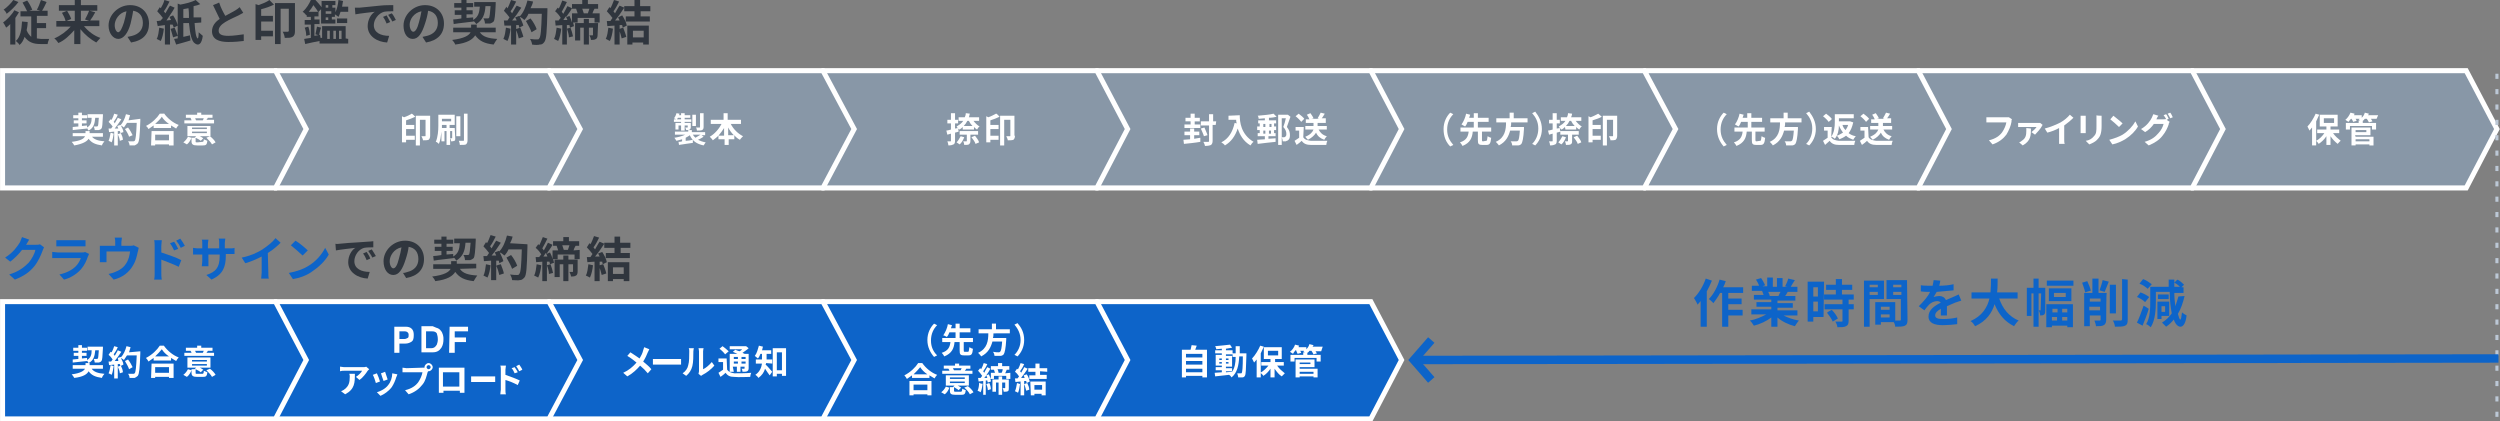 <?xml version="1.0" encoding="utf-8"?>
<!-- Generator: Adobe Illustrator 26.1.0, SVG Export Plug-In . SVG Version: 6.00 Build 0)  -->
<svg version="1.1" id="レイヤー_1" xmlns="http://www.w3.org/2000/svg" xmlns:xlink="http://www.w3.org/1999/xlink" x="0px"
	 y="0px" viewBox="0 0 488.2 82.3" style="enable-background:new 0 0 488.2 82.3;" xml:space="preserve">
<rect x="0" y="0" width="488.2" height="82.3" fill="#808080" stroke="none"/>
<style type="text/css">
	.st0{fill:#8897A7;stroke:#FFFFFF;stroke-width:0.98;stroke-miterlimit:10;}
	.st1{fill:#FFFFFF;}
	.st2{fill:#30363E;}
	.st3{fill:#0D64C9;}
	.st4{fill:#0D64C9;stroke:#FFFFFF;stroke-width:0.98;stroke-miterlimit:10;}
	.st5{fill:#BCC8D6;}
	.st6{fill:none;stroke:#0D64C9;stroke-width:1.65;stroke-miterlimit:10;}
</style>
<g id="a">
</g>
<g>
	<polygon class="st0" points="481.6,36.7 428.3,36.7 428.3,13.8 481.6,13.8 487.6,25.2 	"/>
	<polygon class="st0" points="428.1,36.7 374.8,36.7 374.8,13.8 428.1,13.8 434.1,25.2 	"/>
	<polygon class="st0" points="374.6,36.7 321.4,36.7 321.4,13.8 374.6,13.8 380.6,25.2 	"/>
	<polygon class="st0" points="321.1,36.7 267.9,36.7 267.9,13.8 321.1,13.8 327.2,25.2 	"/>
	<polygon class="st0" points="267.7,36.7 214.4,36.7 214.4,13.8 267.7,13.8 273.7,25.2 	"/>
	<polygon class="st0" points="214.2,36.7 160.9,36.7 160.9,13.8 214.2,13.8 220.2,25.2 	"/>
	<polygon class="st0" points="160.7,36.7 107.4,36.7 107.4,13.8 160.7,13.8 166.8,25.2 	"/>
	<polygon class="st0" points="107.2,36.7 54,36.7 54,13.8 107.2,13.8 113.3,25.2 	"/>
	<polygon class="st0" points="53.8,36.7 0.5,36.7 0.5,13.8 53.8,13.8 59.8,25.2 	"/>
	<g>
		<path class="st1" d="M452.9,22.4c-0.2,0.4-0.4,0.9-0.6,1.3v4.7h-0.8v-3.5c-0.2,0.2-0.3,0.4-0.5,0.6c-0.1-0.2-0.3-0.6-0.4-0.8
			c0.6-0.6,1.2-1.6,1.6-2.5L452.9,22.4L452.9,22.4z M455.6,26c0.4,0.6,1,1.1,1.5,1.5c-0.2,0.1-0.4,0.4-0.6,0.6
			c-0.5-0.4-1-0.9-1.4-1.5v1.7h-0.8v-1.7c-0.4,0.6-0.9,1.1-1.5,1.5c-0.1-0.2-0.4-0.5-0.5-0.6c0.6-0.3,1.2-0.9,1.6-1.5h-1.4v-0.7h1.8
			v-0.6H453v-2.3h3.5v2.3h-1.4v0.6h1.7V26H455.6L455.6,26z M453.8,24h2v-0.9h-2V24z"/>
		<path class="st1" d="M464.1,23.2H463c0.1,0.2,0.2,0.3,0.3,0.5l-0.7,0.2c-0.1-0.2-0.2-0.4-0.4-0.7h-0.4c-0.1,0.1-0.2,0.3-0.4,0.4
			V24h2.6v1.3h-0.8v-0.7h-4.3v0.7h-0.8V24h2.5v-0.5h0.3c-0.1-0.1-0.2-0.1-0.3-0.2c0,0,0.1-0.1,0.2-0.1H460c0.1,0.2,0.2,0.3,0.2,0.4
			l-0.7,0.2c0-0.2-0.2-0.4-0.3-0.6h-0.1c-0.2,0.2-0.4,0.5-0.5,0.6c-0.1-0.1-0.5-0.3-0.6-0.4c0.4-0.3,0.8-0.9,1-1.4l0.8,0.2
			c0,0.1-0.1,0.2-0.1,0.3h1.5V23c0.3-0.3,0.5-0.6,0.6-1l0.8,0.2c0,0.1-0.1,0.2-0.2,0.3h2L464.1,23.2L464.1,23.2z M460,26.7h3.5v1.7
			h-0.8v-0.2H460v0.2h-0.8v-3.5h3.7v1.5h-3L460,26.7L460,26.7z M460,25.4v0.4h2.1v-0.4H460z M460,27.2v0.4h2.7v-0.4H460z"/>
	</g>
	<g>
		<path class="st1" d="M392.9,23.3c-0.1,0.1-0.1,0.3-0.1,0.5c-0.1,0.7-0.5,1.7-1,2.5c-0.6,0.8-1.5,1.5-2.7,1.9l-0.7-0.8
			c1.3-0.3,2.1-0.9,2.6-1.6c0.4-0.6,0.7-1.3,0.8-1.9h-3.1c-0.3,0-0.6,0-0.8,0v-1c0.2,0,0.6,0,0.8,0h3.1c0.1,0,0.4,0,0.5,0
			L392.9,23.3L392.9,23.3z"/>
		<path class="st1" d="M398.9,24.4c-0.1,0.1-0.2,0.2-0.2,0.3c-0.2,0.4-0.9,1.2-1.3,1.6l-0.7-0.5c0.4-0.3,0.8-0.7,1-1h-2.9
			c-0.2,0-0.5,0-0.7,0V24c0.2,0,0.5,0,0.7,0h3.1c0.1,0,0.4,0,0.5,0L398.9,24.4L398.9,24.4z M396.6,25.1c0,1.3,0,2.4-1.6,3.3
			l-0.7-0.6c0.2-0.1,0.3-0.1,0.5-0.3c0.8-0.5,0.9-1.1,0.9-2c0-0.2,0-0.3,0-0.5L396.6,25.1L396.6,25.1z"/>
		<path class="st1" d="M403.1,27.2c0,0.3,0,0.7,0.1,0.9h-1.1c0-0.2,0-0.6,0-0.9V25c-0.7,0.4-1.5,0.7-2.3,0.9l-0.5-0.8
			c1.2-0.3,2.3-0.8,3.1-1.2c0.7-0.4,1.4-1,1.8-1.5l0.7,0.6c-0.5,0.5-1.1,1-1.8,1.5L403.1,27.2L403.1,27.2z"/>
		<path class="st1" d="M407.3,22.6c0,0.1,0,0.3,0,0.5v2.3c0,0.2,0,0.4,0,0.6h-1c0-0.1,0-0.4,0-0.6v-2.3c0-0.1,0-0.4,0-0.5H407.3
			L407.3,22.6z M410.4,22.6c0,0.2,0,0.4,0,0.7v1.3c0,1.5-0.3,2.1-0.8,2.6c-0.4,0.5-1.1,0.8-1.6,1l-0.7-0.7c0.7-0.1,1.2-0.4,1.6-0.9
			c0.5-0.5,0.5-1,0.5-2.1v-1.3c0-0.3,0-0.5,0-0.7C409.4,22.6,410.4,22.6,410.4,22.6z"/>
		<path class="st1" d="M414.5,26.3c1.1-0.7,2-1.7,2.5-2.6l0.5,1c-0.5,0.9-1.4,1.8-2.5,2.5c-0.7,0.4-1.5,0.8-2.5,1l-0.6-0.9
			C413,27,413.8,26.7,414.5,26.3z M414.5,24.1l-0.7,0.7c-0.4-0.4-1.2-1.1-1.7-1.5l0.6-0.7C413.2,23,414.1,23.7,414.5,24.1
			L414.5,24.1z"/>
		<path class="st1" d="M423.1,23.4l0.6,0.4c-0.1,0.1-0.2,0.3-0.2,0.5c-0.2,0.6-0.6,1.5-1.2,2.2c-0.6,0.8-1.5,1.4-2.7,1.9l-0.8-0.7
			c1.4-0.4,2.1-1,2.7-1.7c0.5-0.5,0.9-1.3,1-1.8h-1.9c-0.4,0.6-1,1.2-1.7,1.6l-0.8-0.6c1.2-0.7,1.8-1.6,2.1-2.2
			c0.1-0.2,0.2-0.5,0.3-0.7l1,0.3c-0.2,0.2-0.3,0.5-0.4,0.7l0,0h1.4c0.2,0,0.4,0,0.6-0.1V23.4c-0.2-0.3-0.4-0.7-0.6-0.9l0.5-0.2
			c0.2,0.2,0.4,0.7,0.5,0.9L423.1,23.4L423.1,23.4z M423.8,22c0.2,0.2,0.4,0.7,0.5,0.9l-0.5,0.2c-0.1-0.3-0.4-0.7-0.5-0.9L423.8,22
			L423.8,22z"/>
	</g>
	<g>
		<path class="st1" d="M335.3,25.2c0-1.4,0.6-2.5,1.3-3.2l0.6,0.3c-0.7,0.7-1.2,1.7-1.2,3s0.5,2.2,1.2,3l-0.6,0.3
			C335.9,27.8,335.3,26.7,335.3,25.2z"/>
		<path class="st1" d="M343.7,27.5c0.2,0,0.2-0.1,0.3-0.9c0.2,0.1,0.5,0.3,0.7,0.3c-0.1,1.1-0.3,1.4-0.9,1.4H343
			c-0.8,0-0.9-0.2-0.9-1v-1.6h-1c-0.1,1.2-0.5,2.2-2,2.8c-0.1-0.2-0.3-0.5-0.5-0.7c1.3-0.4,1.6-1.2,1.7-2.1h-1.6v-0.8h2.6v-1.1H340
			c-0.1,0.3-0.3,0.7-0.5,0.9c-0.2-0.1-0.5-0.3-0.7-0.4c0.4-0.5,0.8-1.5,0.9-2.1l0.8,0.2c-0.1,0.2-0.1,0.4-0.2,0.6h0.9v-0.9h0.8V23
			h2.1v0.8H342v1.1h2.6v0.8h-1.8v1.6c0,0.2,0,0.3,0.2,0.3L343.7,27.5L343.7,27.5z"/>
		<path class="st1" d="M348.6,23.9c0,0.3,0,0.6-0.1,0.9h2.6c0,0,0,0.2,0,0.4c-0.1,1.8-0.3,2.6-0.5,2.9c-0.2,0.2-0.4,0.3-0.7,0.3
			c-0.2,0-0.7,0-1.1,0c0-0.2-0.1-0.6-0.3-0.8c0.5,0,0.9,0,1.1,0c0.1,0,0.2,0,0.3-0.1c0.2-0.1,0.3-0.7,0.4-2h-1.9
			c-0.3,1.1-0.8,2.2-2.2,2.9c-0.1-0.2-0.4-0.5-0.6-0.7c1.8-0.8,2-2.4,2-3.8h-1.9v-0.8h2.6V22h0.8v1.1h2.7v0.8H348.6L348.6,23.9z"/>
		<path class="st1" d="M354.6,25.2c0,1.4-0.6,2.5-1.3,3.2l-0.6-0.3c0.7-0.7,1.2-1.7,1.2-3s-0.5-2.2-1.2-3l0.6-0.3
			C354,22.7,354.6,23.8,354.6,25.2z"/>
		<path class="st1" d="M357.6,26.8c0.3,0.5,0.8,0.6,1.5,0.7c0.8,0,2.3,0,3.2,0c-0.1,0.2-0.2,0.6-0.2,0.8c-0.8,0-2.2,0-3,0
			s-1.4-0.2-1.8-0.8c-0.3,0.3-0.6,0.5-0.9,0.8l-0.4-0.8c0.3-0.2,0.6-0.4,0.9-0.6v-1.4h-0.7v-0.7h1.5L357.6,26.8L357.6,26.8z
			 M357.1,23.8c-0.2-0.3-0.7-0.8-1.1-1.1l0.6-0.5c0.4,0.3,0.9,0.7,1.1,1C357.8,23.3,357.1,23.8,357.1,23.8z M361.9,23.9
			c-0.2,0.9-0.5,1.6-0.9,2.1c0.4,0.3,0.8,0.5,1.4,0.6c-0.2,0.2-0.4,0.5-0.5,0.7c-0.5-0.2-1-0.4-1.4-0.8c-0.4,0.3-0.8,0.5-1.3,0.7
			c-0.1-0.2-0.3-0.5-0.5-0.7c0.4-0.1,0.8-0.4,1.2-0.6c-0.3-0.4-0.6-0.9-0.8-1.4c0,0.9-0.2,1.9-0.8,2.6c-0.1-0.1-0.5-0.4-0.7-0.4
			c0.6-0.8,0.7-2,0.7-2.8v-1.6h3.7v0.8h-2.9v0.6h2.1h0.1L361.9,23.9L361.9,23.9z M359.8,24.4c0.1,0.4,0.3,0.7,0.6,1
			c0.2-0.3,0.4-0.6,0.5-1H359.8L359.8,24.4z"/>
		<path class="st1" d="M364.9,26.8c0.3,0.5,0.8,0.6,1.5,0.7c0.8,0,2.3,0,3.2,0c-0.1,0.2-0.2,0.6-0.2,0.8c-0.8,0-2.2,0-3,0
			s-1.4-0.2-1.8-0.8c-0.3,0.3-0.6,0.5-1,0.8l-0.4-0.8c0.3-0.2,0.6-0.4,0.9-0.6v-1.4h-0.8v-0.7h1.5L364.9,26.8L364.9,26.8z
			 M364.4,23.8c-0.2-0.3-0.7-0.8-1.1-1.1l0.6-0.5c0.4,0.3,0.9,0.7,1.1,1L364.4,23.8L364.4,23.8z M367.8,25.3
			c0.3,0.6,0.8,1.1,1.6,1.3c-0.2,0.2-0.4,0.5-0.5,0.7c-0.8-0.3-1.3-0.7-1.6-1.4c-0.3,0.5-0.8,1-1.6,1.4c-0.1-0.2-0.4-0.4-0.5-0.6
			c1-0.4,1.4-0.9,1.6-1.4h-1.6v-0.7h1.6V24h-1.4v-0.7h0.7c-0.1-0.3-0.3-0.6-0.5-0.9l0.7-0.3c0.2,0.3,0.5,0.7,0.6,1l-0.4,0.1h1.5
			l-0.3-0.1c0.2-0.3,0.4-0.7,0.6-1.1l0.8,0.2c-0.2,0.3-0.4,0.7-0.6,0.9h0.8V24h-1.6v0.6h1.8v0.7L367.8,25.3L367.8,25.3z"/>
	</g>
	<g>
		<path class="st1" d="M281.9,25.2c0-1.4,0.6-2.5,1.3-3.2l0.6,0.3c-0.7,0.7-1.2,1.7-1.2,3s0.5,2.2,1.2,3l-0.6,0.3
			C282.4,27.8,281.9,26.7,281.9,25.2z"/>
		<path class="st1" d="M290.2,27.5c0.2,0,0.2-0.1,0.3-0.9c0.2,0.1,0.5,0.3,0.7,0.3c-0.1,1.1-0.3,1.4-0.9,1.4h-0.8
			c-0.8,0-0.9-0.2-0.9-1v-1.6h-1c-0.1,1.2-0.5,2.2-2,2.8c-0.1-0.2-0.3-0.5-0.5-0.7c1.3-0.4,1.6-1.2,1.7-2.1h-1.6v-0.8h2.6v-1.1h-1.2
			c-0.1,0.3-0.3,0.7-0.5,0.9c-0.2-0.1-0.5-0.3-0.7-0.4c0.4-0.5,0.8-1.5,0.9-2.1l0.8,0.2c-0.1,0.2-0.1,0.4-0.2,0.6h0.9v-0.9h0.8V23
			h2.1v0.8h-2.1v1.1h2.6v0.8h-1.8v1.6c0,0.2,0,0.3,0.2,0.3L290.2,27.5L290.2,27.5z"/>
		<path class="st1" d="M295.1,23.9c0,0.3,0,0.6-0.1,0.9h2.6c0,0,0,0.2,0,0.4c-0.1,1.8-0.3,2.6-0.5,2.9c-0.2,0.2-0.4,0.3-0.7,0.3
			c-0.2,0-0.7,0-1.1,0c0-0.2-0.1-0.6-0.3-0.8c0.5,0,0.9,0,1.1,0c0.1,0,0.2,0,0.3-0.1c0.2-0.1,0.3-0.7,0.4-2h-1.9
			c-0.3,1.1-0.8,2.2-2.2,2.9c-0.1-0.2-0.4-0.5-0.6-0.7c1.8-0.8,2-2.4,2-3.8h-1.9v-0.8h2.6V22h0.8v1.1h2.7v0.8H295.1L295.1,23.9z"/>
		<path class="st1" d="M301.1,25.2c0,1.4-0.6,2.5-1.3,3.2l-0.6-0.3c0.7-0.7,1.2-1.7,1.2-3s-0.5-2.2-1.2-3l0.6-0.3
			C300.5,22.7,301.1,23.8,301.1,25.2z"/>
		<path class="st1" d="M304.7,25.7c-0.2,0.1-0.4,0.1-0.7,0.2v1.6c0,0.4-0.1,0.6-0.3,0.7c-0.2,0.1-0.5,0.2-1,0.2
			c0-0.2-0.1-0.6-0.2-0.8c0.3,0,0.5,0,0.6,0s0.1,0,0.1-0.1v-1.4l-0.7,0.2l-0.2-0.8c0.2,0,0.5-0.1,0.9-0.2v-1.2h-0.7v-0.7h0.7v-1.3
			h0.8v1.3h0.6v0.7H304v1l0.6-0.1L304.7,25.7L304.7,25.7z M305.8,26.8c-0.2,0.5-0.5,1.1-0.9,1.4c-0.1-0.1-0.5-0.3-0.6-0.4
			c0.3-0.3,0.6-0.8,0.8-1.2L305.8,26.8z M305.6,24.8c-0.2,0.2-0.4,0.4-0.7,0.5c-0.1-0.1-0.4-0.4-0.5-0.6c0.5-0.3,1-0.6,1.3-1.1h-0.9
			v-0.7h1.2c0.1-0.2,0.2-0.5,0.2-0.8l0.8,0.1c0,0.2-0.1,0.5-0.2,0.7h2v0.7h-1.1c0.3,0.4,0.8,0.9,1.2,1.1c-0.2,0.1-0.4,0.4-0.5,0.6
			c-0.2-0.1-0.4-0.3-0.6-0.5v0.5h-2.1L305.6,24.8L305.6,24.8z M307,26.3v1.2c0,0.4,0,0.5-0.3,0.7c-0.2,0.1-0.5,0.1-0.9,0.1
			c0-0.2-0.1-0.5-0.2-0.7c0.2,0,0.5,0,0.5,0s0.1,0,0.1-0.1v-1.2h-1.5v-0.7h3.6v0.7H307L307,26.3z M306.5,23.6
			c-0.2,0.4-0.4,0.7-0.7,1h1.7c-0.3-0.3-0.5-0.6-0.7-1H306.5z M308,26.5c0.3,0.4,0.7,0.9,0.8,1.3l-0.7,0.3c-0.1-0.4-0.5-0.9-0.8-1.3
			L308,26.5L308,26.5z"/>
		<path class="st1" d="M312.8,22.8c-0.5,0.3-1.2,0.5-1.8,0.7v0.9h1.6v0.8H311v1.3h1.6v0.8H311v0.5h-0.8v-5.1l0.4,0.2
			c0.6-0.2,1.1-0.5,1.5-0.7L312.8,22.8L312.8,22.8z M315.8,26.5c0,0.4-0.1,0.6-0.3,0.8c-0.3,0.1-0.6,0.1-1,0.1
			c0-0.2-0.2-0.6-0.3-0.8c0.3,0,0.6,0,0.7,0s0.1,0,0.1-0.1v-3.1h-1.2v5H313v-5.8h2.8V26.5L315.8,26.5z"/>
	</g>
	<g>
		<path class="st1" d="M234.4,26.9v0.8c-1.1,0.2-2.3,0.3-3.2,0.4l-0.1-0.8c0.4,0,0.8-0.1,1.3-0.1v-0.8h-1.1v-0.7h1.1v-0.6h0.8v0.6h1
			v0.7h-1v0.7L234.4,26.9L234.4,26.9z M234.4,25h-3.1v-0.7h1.2v-0.6h-1V23h1v-0.8h0.8V23h1v0.7h-1v0.6h1.1V25L234.4,25z M237.4,24.4
			h-0.6v3.1c0,0.4-0.1,0.6-0.3,0.8c-0.2,0.1-0.6,0.2-1.2,0.2c0-0.2-0.2-0.6-0.3-0.8c0.4,0,0.7,0,0.9,0c0.1,0,0.2,0,0.2-0.1v-3.1
			h-1.6v-0.8h1.6v-1.4h0.8v1.4h0.6L237.4,24.4L237.4,24.4z M235.1,26.6c-0.1-0.4-0.4-1-0.6-1.5l0.7-0.2c0.2,0.5,0.5,1.1,0.6,1.5
			L235.1,26.6L235.1,26.6z"/>
		<path class="st1" d="M242.1,22.5c0,1.3,0.2,3.7,2.7,5.2c-0.2,0.1-0.5,0.5-0.6,0.7c-1.4-0.8-2.1-2.1-2.5-3.3
			c-0.5,1.5-1.3,2.6-2.5,3.3c-0.1-0.2-0.5-0.5-0.7-0.6c1.4-0.7,2.2-2,2.6-3.8l0.4,0.1c-0.1-0.3-0.1-0.5-0.1-0.7h-1.5v-0.8
			L242.1,22.5L242.1,22.5z"/>
		<path class="st1" d="M249.3,22.8c-0.4,0.1-0.9,0.2-1.5,0.2v0.5h1.4v0.6h-0.4v0.6h0.4v0.7h-0.4V26h0.3v0.6h-1.4v0.5
			c0.5,0,1-0.1,1.4-0.1v0.7c-1.2,0.1-2.6,0.3-3.5,0.4l-0.1-0.8c0.4,0,0.9-0.1,1.5-0.1v-0.6h-1.4V26h0.4v-0.6h-0.5v-0.7h0.5v-0.6
			h-0.3v-0.6h1.3v-0.4c-0.4,0-0.8,0.1-1.2,0.1c0-0.2-0.1-0.5-0.2-0.6c1.1-0.1,2.4-0.2,3.1-0.4L249.3,22.8L249.3,22.8z M246.7,24.8
			h0.4v-0.6h-0.4V24.8z M247.1,26.1v-0.6h-0.4v0.6H247.1z M247.9,24.2v0.6h0.4v-0.6H247.9z M248.2,25.5h-0.4v0.6h0.4V25.5z
			 M252,22.8c-0.2,0.6-0.5,1.4-0.7,2c0.5,0.6,0.6,1.1,0.6,1.6s-0.1,0.8-0.4,1c-0.1,0.1-0.3,0.1-0.4,0.2c-0.1,0-0.4,0-0.6,0
			c0-0.2-0.1-0.5-0.2-0.8c0.2,0,0.3,0,0.4,0c0.1,0,0.2,0,0.3-0.1s0.2-0.2,0.2-0.5c0-0.4-0.1-0.9-0.6-1.4c0.2-0.5,0.4-1.2,0.5-1.7
			h-0.8v5.2h-0.7v-5.9h1.8h0.1L252,22.8L252,22.8z"/>
		<path class="st1" d="M254.5,26.8c0.3,0.5,0.8,0.6,1.5,0.7c0.8,0,2.3,0,3.2,0c-0.1,0.2-0.2,0.6-0.2,0.8c-0.8,0-2.2,0-3,0
			c-0.8,0-1.4-0.2-1.8-0.8c-0.3,0.3-0.6,0.5-1,0.8l-0.4-0.8c0.3-0.2,0.6-0.4,0.9-0.6v-1.4H253v-0.7h1.6L254.5,26.8L254.5,26.8z
			 M254.1,23.8c-0.2-0.3-0.7-0.8-1.1-1.1l0.6-0.5c0.4,0.3,0.9,0.7,1.1,1L254.1,23.8L254.1,23.8z M257.5,25.3
			c0.3,0.6,0.8,1.1,1.6,1.3c-0.2,0.2-0.4,0.5-0.5,0.7c-0.8-0.3-1.3-0.7-1.6-1.4c-0.3,0.5-0.8,1-1.6,1.4c-0.1-0.2-0.4-0.4-0.5-0.6
			c1-0.4,1.4-0.9,1.6-1.4h-1.6v-0.7h1.6V24H255v-0.7h0.7c-0.1-0.3-0.3-0.6-0.5-0.9l0.7-0.3c0.2,0.3,0.5,0.7,0.6,1l-0.4,0.1h1.5
			l-0.3-0.1c0.2-0.3,0.4-0.7,0.6-1.1l0.8,0.2c-0.2,0.3-0.4,0.7-0.6,0.9h0.8V24h-1.6v0.6h1.8v0.7L257.5,25.3L257.5,25.3z"/>
	</g>
	<g>
		<path class="st1" d="M187.2,25.7c-0.2,0.1-0.4,0.1-0.7,0.2v1.6c0,0.4-0.1,0.6-0.3,0.7s-0.5,0.2-1,0.2c0-0.2-0.1-0.6-0.2-0.8
			c0.3,0,0.5,0,0.6,0s0.1,0,0.1-0.1v-1.4l-0.7,0.2l-0.2-0.8c0.2,0,0.5-0.1,0.9-0.2v-1.2H185v-0.7h0.7v-1.3h0.8v1.3h0.6v0.7h-0.6v1
			l0.6-0.1L187.2,25.7L187.2,25.7z M188.3,26.8c-0.2,0.5-0.5,1.1-0.9,1.4c-0.1-0.1-0.5-0.3-0.6-0.4c0.3-0.3,0.6-0.8,0.8-1.2
			L188.3,26.8z M188,24.8c-0.2,0.2-0.4,0.4-0.7,0.5c-0.1-0.1-0.4-0.4-0.5-0.6c0.5-0.3,1-0.6,1.3-1.1h-0.9v-0.7h1.2
			c0.1-0.2,0.2-0.5,0.2-0.8l0.8,0.1c-0.1,0.2-0.1,0.5-0.2,0.7h2v0.7h-1.1c0.3,0.4,0.8,0.9,1.2,1.1c-0.2,0.1-0.4,0.4-0.5,0.6
			c-0.2-0.1-0.4-0.3-0.6-0.5v0.5H188V24.8L188,24.8z M189.5,26.3v1.2c0,0.4-0.1,0.5-0.3,0.7c-0.2,0.1-0.5,0.1-0.9,0.1
			c0-0.2-0.1-0.5-0.2-0.7c0.2,0,0.5,0,0.6,0s0.1,0,0.1-0.1v-1.2h-1.4v-0.7h3.6v0.7H189.5L189.5,26.3z M188.9,23.6
			c-0.2,0.4-0.4,0.7-0.7,1h1.7c-0.3-0.3-0.5-0.6-0.7-1H188.9L188.9,23.6z M190.4,26.5c0.3,0.4,0.7,0.9,0.8,1.3l-0.7,0.3
			c-0.1-0.4-0.5-0.9-0.8-1.3L190.4,26.5L190.4,26.5z"/>
		<path class="st1" d="M195.2,22.8c-0.6,0.3-1.2,0.5-1.8,0.7v0.9h1.6v0.8h-1.6v1.3h1.6v0.8h-1.6v0.5h-0.8v-5.1l0.4,0.2
			c0.6-0.2,1.1-0.5,1.5-0.7C194.6,22.1,195.2,22.8,195.2,22.8z M198.2,26.5c0,0.4-0.1,0.6-0.3,0.8c-0.3,0.1-0.6,0.1-1.1,0.1
			c0-0.2-0.2-0.6-0.3-0.8c0.3,0,0.6,0,0.7,0c0.1,0,0.1,0,0.1-0.1v-3.1h-1.2v5h-0.8v-5.8h2.8v3.9C198.1,26.5,198.2,26.5,198.2,26.5z"
			/>
	</g>
	<g>
		<path class="st1" d="M137.4,26.7c-0.3,0.2-0.8,0.5-1.1,0.6c0.4,0.2,0.9,0.4,1.5,0.5c-0.1,0.2-0.3,0.4-0.4,0.6
			c-1.4-0.3-2.2-0.9-2.7-2c-0.2,0.2-0.5,0.3-0.8,0.5v0.6c0.4,0,0.9-0.1,1.4-0.2v0.6c-0.9,0.1-1.9,0.3-2.7,0.4l-0.1-0.6
			c0.2,0,0.4,0,0.7-0.1v-0.4c-0.4,0.1-0.7,0.2-1.1,0.3c-0.1-0.2-0.3-0.4-0.4-0.6c0.7-0.1,1.5-0.3,2.1-0.6h-2v-0.6h2.6v-0.3H134
			c0-0.1-0.1-0.3-0.2-0.5c0.1,0,0.3,0,0.4,0c0.1,0,0.1,0,0.1-0.1v-0.3h-0.6v1H133v-1h-0.5v0.8h-0.6V24h1.1v-0.2h-1.4v-0.5h0.4
			c-0.1-0.1-0.3-0.2-0.4-0.2c0.2-0.2,0.4-0.6,0.5-1l0.6,0.1c0,0.1-0.1,0.2-0.1,0.3h0.4v-0.4h0.7v0.4h1.1V23h-1.1v0.3h1.3v0.5h-1.3
			V24h1.2v0.8c0,0.3-0.1,0.4-0.2,0.5c-0.1,0-0.2,0.1-0.3,0.1h0.7v0.4h2.6v0.6H137L137.4,26.7L137.4,26.7z M133,23.3V23h-0.6
			c-0.1,0.1-0.1,0.2-0.2,0.3H133z M135.9,24.6h-0.7v-2.2h0.7V24.6z M135.3,26.3c0.1,0.2,0.3,0.4,0.5,0.6c0.3-0.2,0.7-0.4,1-0.6
			H135.3L135.3,26.3z M137.4,24.8c0,0.3-0.1,0.5-0.3,0.6s-0.6,0.1-1,0.1c0-0.2-0.1-0.5-0.2-0.6c0.3,0,0.6,0,0.7,0
			c0.1,0,0.1,0,0.1-0.1v-2.7h0.7C137.4,22.1,137.4,24.8,137.4,24.8z"/>
		<path class="st1" d="M142.7,24.2c0.5,1,1.4,1.9,2.4,2.4c-0.2,0.2-0.5,0.5-0.6,0.7c-0.4-0.2-0.8-0.5-1.1-0.9v0.8h-1.1v1.1h-0.8
			v-1.1h-1.2v-0.7c-0.3,0.3-0.7,0.6-1.1,0.9c-0.1-0.2-0.4-0.5-0.6-0.7c0.9-0.5,1.8-1.5,2.3-2.5h-2.1v-0.8h2.5v-1.3h0.8v1.3h2.6v0.8
			C144.8,24.2,142.7,24.2,142.7,24.2z M141.4,26.4V25c-0.3,0.5-0.7,1-1.1,1.5h1.1V26.4z M143.3,26.4c-0.4-0.4-0.8-0.9-1.1-1.5v1.5
			H143.3z"/>
	</g>
	<g>
		<path class="st2" d="M3.7,2.4C3.5,2.7,3.3,3.1,3,3.5v5.2H2v-4C1.7,5,1.5,5.2,1.2,5.4c-0.1-0.2-0.4-0.8-0.6-1
			C1.4,3.8,2.3,2.9,2.8,2L3.7,2.4L3.7,2.4z M3.6,0.4C3,1.2,2.1,2.1,1.3,2.7C1.2,2.4,0.9,2,0.7,1.9C1.4,1.4,2.2,0.6,2.6,0L3.6,0.4z
			 M7.2,7.5c0.2,0,0.5,0.1,0.8,0.1c0.2,0,1.2,0,1.6,0c-0.1,0.2-0.3,0.8-0.3,1H7.9c-1.3,0-2.3-0.3-3.1-1.4c-0.2,0.6-0.5,1.2-1,1.6
			c0-0.2-0.5-0.6-0.7-0.8C4,7.2,4.2,5.8,4.3,4.2l1.1,0.1c0,0.6-0.1,1.1-0.2,1.6c0.2,0.6,0.6,1,0.9,1.3v-4H4v-1h1.3
			C5,1.6,4.7,1,4.4,0.5l0.9-0.4c0.4,0.5,0.8,1.3,1,1.8L5.7,2.1h2.2L7.2,1.9C7.5,1.4,7.8,0.6,8,0l1.1,0.4C8.8,1,8.5,1.7,8.2,2.1h1.1
			v1H7.2v1.4H9v1H7.2C7.2,5.6,7.2,7.5,7.2,7.5z"/>
		<path class="st2" d="M16.4,5.1c0.8,1,2,1.9,3.2,2.3c-0.2,0.2-0.6,0.7-0.8,0.9c-1.1-0.6-2.2-1.5-3.1-2.6v2.9h-1.2V5.9
			c-0.9,1-1.9,2-3.1,2.5c-0.2-0.3-0.5-0.7-0.8-0.9C11.8,7,13,6.1,13.8,5.2H11V4.1h1.8c-0.1-0.5-0.4-1.1-0.7-1.6l1-0.4h-1.6V1h3.1V0
			h1.2v1H19v1.1h-1.5l1.1,0.3c-0.3,0.6-0.7,1.2-1,1.6h1.8v1.1H16.4L16.4,5.1z M13.1,2.1c0.3,0.5,0.7,1.2,0.8,1.6L13,4.1h1.6v-2H13.1
			L13.1,2.1z M15.8,2.1v2h1.6l-0.8-0.3c0.3-0.5,0.6-1.2,0.8-1.7H15.8z"/>
		<path class="st2" d="M24.9,7.2c0.4-0.1,0.6-0.1,0.9-0.2c1.2-0.3,2.1-1.1,2.1-2.5S27.2,2.3,26,2.1c-0.1,0.8-0.3,1.6-0.5,2.5
			c-0.5,1.9-1.4,3-2.4,3S21.2,6.5,21.2,5c0-2.1,1.9-4,4.2-4s3.7,1.6,3.7,3.6S28,7.9,25.6,8.3L24.9,7.2z M24.2,4.4
			c0.2-0.7,0.4-1.5,0.5-2.2c-1.5,0.3-2.3,1.7-2.3,2.7c0,0.9,0.4,1.4,0.7,1.4C23.5,6.2,23.8,5.6,24.2,4.4z"/>
		<path class="st2" d="M32,5.6c-0.1,0.9-0.3,1.8-0.6,2.4c-0.2-0.1-0.6-0.3-0.8-0.4c0.3-0.5,0.4-1.4,0.5-2.2L32,5.6L32,5.6z
			 M33.2,4.8v3.9h-1V4.9c-0.5,0.1-1,0.1-1.4,0.2l-0.2-1c0.2,0,0.5,0,0.8-0.1c0.1-0.2,0.3-0.3,0.4-0.5c-0.3-0.4-0.7-0.9-1.1-1.3
			l0.5-0.8c0.1,0.1,0.1,0.1,0.2,0.2C31.7,1.1,32,0.5,32.1,0l1,0.3c-0.3,0.6-0.7,1.4-1.1,1.9c0.1,0.1,0.2,0.3,0.3,0.4
			c0.3-0.5,0.6-1.1,0.9-1.5l0.9,0.4C33.7,2.3,33,3.2,32.5,4l0.9-0.1c-0.1-0.2-0.2-0.4-0.3-0.6L33.8,3c0.4,0.6,0.8,1.4,0.9,2
			l-0.8,0.4c0-0.2-0.1-0.4-0.2-0.6H33.2L33.2,4.8z M34.1,5.4c0.2,0.5,0.5,1.2,0.6,1.6l-0.9,0.3c-0.1-0.4-0.3-1.1-0.5-1.7
			C33.2,5.7,34.1,5.4,34.1,5.4z M38,4.5c0.1,1.7,0.3,2.9,0.6,3c0.1,0.1,0.2-0.4,0.2-1.2C39,6.5,39.4,6.8,39.6,7
			c-0.2,1.6-0.8,2-1.5,1.5c-0.7-0.4-1-1.9-1.2-4h-1.1v2.7c0.4-0.1,0.9-0.2,1.3-0.3l0.1,1c-1,0.3-2,0.6-2.8,0.8L34,7.6
			c0.2,0,0.4-0.1,0.7-0.1V0.7l0.5,0.2c1.1-0.2,2.3-0.5,3-0.9l0.9,0.8c-0.4,0.2-0.8,0.3-1.3,0.4c0,0.8,0,1.5,0,2.2h1.5v1L38,4.5
			L38,4.5z M36.9,3.5c0-0.6,0-1.3-0.1-1.9c-0.3,0.1-0.7,0.1-1,0.2v1.7H36.9L36.9,3.5z"/>
		<path class="st2" d="M47.5,2.5c-0.3,0.2-0.6,0.3-0.9,0.5C46,3.3,44.8,3.8,44,4.3s-1.3,1-1.3,1.7s0.6,1,1.9,1c1,0,2.2-0.2,3-0.3V8
			c-0.8,0.1-1.8,0.2-3,0.2c-1.8,0-3.2-0.5-3.2-2.1c0-1,0.6-1.8,1.5-2.4C42.5,2.9,42.1,2,41.6,1l1.2-0.5c0.3,1,0.8,1.9,1.2,2.6
			c0.8-0.4,1.6-0.9,2-1.1c0.3-0.2,0.6-0.4,0.8-0.6L47.5,2.5L47.5,2.5z"/>
		<path class="st2" d="M53.5,0.9c-0.8,0.4-1.7,0.7-2.5,0.9v1.3h2.3v1.1H51V6h2.3v1.1H51v0.7h-1.1v-7L50.5,1c0.8-0.3,1.6-0.6,2.1-1
			L53.5,0.9L53.5,0.9z M57.6,6.1c0,0.5-0.1,0.9-0.5,1.1c-0.3,0.2-0.8,0.2-1.5,0.2c0-0.3-0.2-0.9-0.4-1.2c0.4,0,0.9,0,1,0
			s0.2-0.1,0.2-0.2V1.7h-1.6v6.9h-1.1v-8h3.9L57.6,6.1L57.6,6.1z"/>
		<path class="st2" d="M68,7.6v0.9h-5.6V8c-1,0.2-2,0.4-2.8,0.6l-0.2-1c0.4-0.1,0.8-0.1,1.3-0.2V4.8h-1.2V3.9h1.2V3.3h-0.8V2.9
			L59.8,3c-0.1-0.2-0.5-0.6-0.7-0.7c0.8-0.7,1.3-1.6,1.6-2.3h0.9c0.4,0.4,0.9,1,1.2,1.4V0.2h2.7V1h-0.6v0.5h0.6v0.9
			C65.8,1.8,66,0.9,66.1,0L67,0.2c-0.1,0.3-0.1,0.7-0.2,1.1H68v1h-1.5c-0.1,0.4-0.3,0.8-0.4,1C66,3.2,65.7,3,65.4,2.8v0.5h-0.6v0.5
			h0.7v0.8h-2.8V1.8l-0.5,0.5l0,0v0.9h-0.8v0.6h1v0.9h-1V7l1.1-0.2l0.1,0.6h0.3V5.1h4.6v2.4L68,7.6L68,7.6z M60.2,5.2
			c0.2,0.5,0.3,1.2,0.3,1.6L59.8,7c0-0.5-0.1-1.1-0.3-1.6L60.2,5.2z M62.1,2.3c-0.2-0.4-0.6-0.9-0.9-1.3c-0.2,0.4-0.5,0.8-0.9,1.3
			C60.4,2.3,62.1,2.3,62.1,2.3z M61.6,6.7c0.1-0.4,0.2-1.1,0.3-1.5l0.8,0.2c-0.2,0.5-0.3,1.1-0.4,1.5L61.6,6.7z M63.6,1v0.5h0.5V1
			H63.6z M63.6,2.2v0.5h1.1V2.2H63.6z M64.1,3.4h-0.5v0.5h0.5V3.4z M63.9,7.6h0.5V6h-0.5V7.6z M65.1,6v1.6h0.5V6H65.1z M65.8,3.6h2
			v0.9h-2V3.6z M66.2,6v1.6h0.5V6H66.2z"/>
		<path class="st2" d="M70.2,1.5c0.8-0.1,2.3-0.2,4-0.4C75.1,1,76.1,1,76.8,1v1.2c-0.5,0-1.3,0-1.8,0.1c-1.1,0.3-2,1.5-2,2.6
			C73,6.4,74.4,7,76,7l-0.4,1.3c-1.9-0.1-3.8-1.2-3.8-3.2c0-1.3,0.7-2.4,1.4-2.8c-0.8,0.1-2.7,0.3-3.8,0.5l-0.1-1.3
			C69.6,1.5,70,1.5,70.2,1.5L70.2,1.5z M76.2,4.3l-0.7,0.3c-0.2-0.5-0.4-0.9-0.7-1.3L75.5,3C75.7,3.4,76,3.9,76.2,4.3z M77.3,3.9
			l-0.7,0.3c-0.2-0.5-0.5-0.8-0.8-1.3l0.7-0.3C76.8,2.9,77.1,3.5,77.3,3.9L77.3,3.9z"/>
		<path class="st2" d="M82.5,7.2c0.3-0.1,0.6-0.1,0.9-0.2c1.2-0.3,2.1-1.1,2.1-2.5s-0.7-2.2-1.9-2.4c-0.1,0.8-0.3,1.6-0.6,2.5
			c-0.6,1.9-1.3,3-2.4,3S78.8,6.5,78.8,5c0-2.1,1.9-4,4.2-4s3.7,1.6,3.7,3.6s-1.2,3.3-3.5,3.7L82.5,7.2z M81.8,4.4
			c0.2-0.7,0.4-1.5,0.5-2.2C80.8,2.5,80,3.8,80,4.8c0,0.9,0.4,1.4,0.7,1.4C81.1,6.2,81.5,5.6,81.8,4.4z"/>
		<path class="st2" d="M93.7,6.3c0.6,0.9,1.7,1.2,3.4,1.3c-0.2,0.3-0.5,0.7-0.7,1.1c-1.8-0.2-2.8-0.7-3.6-1.8
			c-0.5,0.8-1.5,1.5-3.9,1.8c-0.1-0.3-0.4-0.7-0.6-0.9c2.4-0.3,3.3-0.9,3.6-1.5h-3.4V5.4H92V4.8h1.1v0.6h3.7v0.9H93.7L93.7,6.3z
			 M88.5,3.8c0.4,0,1-0.1,1.6-0.2V2.9h-1.3V2h1.3V1.5h-1.4V0.6h1.4V0h1v0.6h1.3v0.8h-1.3V2h1.2v0.8h-1.2v0.7c0.4,0,0.9-0.1,1.3-0.1
			v0.5c1-0.6,1.2-1.4,1.3-2.6h-1.1V0.4h4.2c0,0,0,0.3,0,0.4c-0.1,2.2-0.2,3.1-0.4,3.4c-0.2,0.2-0.4,0.3-0.7,0.4c-0.2,0-0.6,0-1,0
			c0-0.3-0.1-0.7-0.3-1c0.3,0,0.6,0,0.8,0c0.1,0,0.2,0,0.3-0.1c0.1-0.2,0.2-0.8,0.3-2.3h-1c-0.1,1.6-0.5,2.7-1.8,3.5
			c-0.1-0.2-0.3-0.4-0.5-0.6v0.1c-1.4,0.2-2.8,0.3-3.9,0.5L88.5,3.8L88.5,3.8z"/>
		<path class="st2" d="M99.7,5.6c-0.1,0.9-0.3,1.8-0.6,2.4c-0.2-0.1-0.6-0.3-0.8-0.4c0.3-0.6,0.4-1.4,0.5-2.2L99.7,5.6L99.7,5.6z
			 M106.9,1.6c0,0,0,0.4,0,0.5c-0.1,4.1-0.2,5.6-0.6,6.1c-0.3,0.4-0.5,0.5-0.9,0.5c-0.3,0.1-0.9,0.1-1.5,0c0-0.3-0.2-0.8-0.4-1.1
			c0.6,0.1,1.1,0.1,1.4,0.1c0.2,0,0.3,0,0.4-0.2c0.3-0.3,0.4-1.7,0.5-4.8h-2.6c-0.2,0.5-0.5,0.9-0.8,1.2c-0.2-0.2-0.6-0.5-0.9-0.6
			c0.3,0.6,0.6,1.3,0.7,1.7l-0.8,0.4c0-0.2-0.1-0.3-0.1-0.5h-0.5v3.8h-1V5h-1.3l-0.1-1h0.7c0.1-0.2,0.3-0.4,0.4-0.6
			c-0.3-0.4-0.7-0.9-1.1-1.3l0.5-0.8C99,1.5,99,1.6,99.1,1.6c0.3-0.5,0.5-1.1,0.7-1.6l1,0.3c-0.3,0.6-0.7,1.4-1.1,1.9
			c0.1,0.1,0.2,0.3,0.3,0.4c0.3-0.5,0.6-1.1,0.9-1.5l0.9,0.4c-0.5,0.8-1.2,1.8-1.8,2.5h0.9c-0.1-0.2-0.2-0.5-0.3-0.6l0.8-0.3
			l0.1,0.1c0.7-0.7,1.2-1.9,1.5-3.1l1.1,0.2c-0.1,0.5-0.3,0.9-0.5,1.3L106.9,1.6L106.9,1.6z M101.6,5.4c0.2,0.6,0.5,1.3,0.6,1.8
			l-0.9,0.3c-0.1-0.5-0.3-1.2-0.6-1.8L101.6,5.4z M103.8,6.3c-0.2-0.6-0.7-1.5-1.1-2.2l0.9-0.5c0.5,0.6,1,1.5,1.2,2.1L103.8,6.3
			L103.8,6.3z"/>
		<path class="st2" d="M109.6,5.6c-0.1,0.9-0.3,1.8-0.6,2.4c-0.2-0.1-0.6-0.3-0.8-0.4c0.3-0.6,0.4-1.4,0.5-2.2L109.6,5.6L109.6,5.6z
			 M117.1,2.6v1.8h-1V3.5h-3.3v0.9h-0.9c0.1,0.2,0.1,0.5,0.2,0.7l-0.8,0.3c0-0.2-0.1-0.3-0.1-0.5h-0.5v3.8h-0.9V4.9L108.5,5l-0.1-1
			c0.2,0,0.5,0,0.7,0c0.1-0.2,0.2-0.3,0.4-0.5c-0.2-0.4-0.7-1-1.1-1.3l0.5-0.7c0.1,0.1,0.2,0.1,0.2,0.2c0.3-0.5,0.5-1.1,0.7-1.6
			l0.9,0.3c-0.3,0.6-0.7,1.4-1,1.9c0.1,0.1,0.2,0.3,0.3,0.4c0.3-0.5,0.6-1.1,0.8-1.5l0.9,0.4c-0.3,0.6-0.8,1.2-1.2,1.8l0.7-0.3
			c0.2,0.4,0.4,0.9,0.5,1.3V2.6h1.1c-0.1-0.3-0.2-0.6-0.3-0.9h-0.8V0.8h2V0h1.1v0.8h2v0.9h-0.7c-0.2,0.3-0.3,0.6-0.4,0.9H117.1
			L117.1,2.6z M110.8,3.9c-0.1-0.2-0.2-0.5-0.3-0.7c-0.2,0.2-0.3,0.5-0.5,0.7H110.8z M111.4,5.4c0.2,0.5,0.4,1.2,0.5,1.7l-0.8,0.2
			c0-0.5-0.2-1.2-0.4-1.7L111.4,5.4L111.4,5.4z M116.7,6.8c0,0.4-0.1,0.7-0.3,0.8c-0.3,0.2-0.6,0.2-1,0.2c0-0.3-0.2-0.7-0.3-0.9
			c0.2,0,0.5,0,0.6,0s0.1,0,0.1-0.1V5.4H115v3.3h-1V5.4h-0.7v2.5h-1V4.5h1.7V3.7h1v0.8h1.8L116.7,6.8L116.7,6.8z M113.7,1.7
			c0.1,0.3,0.2,0.6,0.3,0.9h0.8c0.1-0.3,0.2-0.6,0.3-0.9L113.7,1.7L113.7,1.7z"/>
		<path class="st2" d="M119.7,5.6c-0.1,0.9-0.3,1.8-0.6,2.4c-0.2-0.1-0.6-0.3-0.8-0.4c0.3-0.6,0.4-1.4,0.5-2.2L119.7,5.6L119.7,5.6z
			 M121.5,3c0.4,0.6,0.8,1.4,0.9,2l-0.8,0.4c0-0.2-0.1-0.3-0.1-0.5H121v3.8h-1V5c-0.5,0-1,0.1-1.4,0.1l-0.1-1h0.7
			c0.1-0.2,0.3-0.4,0.4-0.6c-0.3-0.4-0.7-0.9-1.1-1.3l0.5-0.8c0.1,0.1,0.2,0.1,0.2,0.2c0.3-0.5,0.5-1.1,0.7-1.6l1,0.3
			c-0.3,0.6-0.7,1.4-1.1,1.9c0.1,0.1,0.2,0.3,0.3,0.4c0.3-0.5,0.6-1.1,0.9-1.5l0.9,0.4c-0.5,0.8-1.2,1.8-1.8,2.5h0.9
			c-0.1-0.2-0.2-0.4-0.3-0.6L121.5,3L121.5,3z M121.7,5.4c0.2,0.6,0.5,1.3,0.6,1.8l-0.9,0.3c-0.1-0.5-0.3-1.2-0.6-1.8L121.7,5.4z
			 M125.1,2.2v1h1.8v1h-4.7v-1h1.7v-1h-2v-1h2V0h1.1v1.2h2v1H125.1L125.1,2.2z M122.5,5h4.2v3.7h-1.1V8.3h-2.1v0.4h-1V5z M123.6,6
			v1.3h2.1V6H123.6z"/>
	</g>
	<g>
		<path class="st1" d="M81.1,22.8c-0.6,0.3-1.2,0.5-1.8,0.7v0.9h1.6v0.8h-1.6v1.3H81v0.8h-1.7v0.5h-0.8v-5.1l0.4,0.2
			c0.6-0.2,1.2-0.5,1.5-0.7C80.4,22.1,81.1,22.8,81.1,22.8z M84,26.5c0,0.4-0.1,0.6-0.3,0.8c-0.3,0.1-0.6,0.1-1.1,0.1
			c0-0.2-0.2-0.6-0.3-0.8c0.3,0,0.6,0,0.7,0s0.1,0,0.1-0.1v-3.1H82v5h-0.8v-5.8H84V26.5L84,26.5z"/>
		<path class="st1" d="M88.9,27c0,0.3,0,0.5-0.2,0.5c-0.2,0.1-0.3,0.1-0.6,0.1c0-0.2-0.1-0.5-0.2-0.6c0.1,0,0.3,0,0.3,0
			c0.1,0,0.1,0,0.1-0.1v-1.3h-0.4v2.7h-0.7v-2.7h-0.4v2h-0.6v-1.9c-0.1,0.9-0.2,1.8-0.5,2.4c-0.1-0.1-0.4-0.4-0.6-0.4
			c0.4-0.9,0.5-2.2,0.5-3.1v-2.2h3.2v2h-1V25h1L88.9,27L88.9,27z M86.3,23.2v0.5h1.8v-0.5H86.3z M87.2,25v-0.6h-0.9V25H87.2z
			 M89.9,26.6h-0.8v-3.9h0.8V26.6z M91.3,22.2v5.2c0,0.4-0.1,0.6-0.3,0.8c-0.2,0.1-0.6,0.1-1.2,0.1c0-0.2-0.1-0.6-0.2-0.8
			c0.3,0,0.7,0,0.8,0s0.2,0,0.2-0.1v-5.2H91.3L91.3,22.2z"/>
	</g>
	<g>
		<path class="st1" d="M17.9,26.6c0.4,0.6,1.2,0.9,2.5,1c-0.2,0.2-0.4,0.5-0.5,0.8c-1.3-0.2-2-0.5-2.6-1.3c-0.3,0.5-1.1,1-2.8,1.3
			c-0.1-0.2-0.3-0.5-0.5-0.7c1.7-0.2,2.4-0.6,2.6-1.1h-2.4V26h2.5v-0.4h0.8V26h2.6v0.7h-2.2C17.9,26.7,17.9,26.6,17.9,26.6z
			 M14.2,24.8c0.3,0,0.7-0.1,1.1-0.1v-0.6h-0.9v-0.6h0.9v-0.4h-1v-0.6h1V22H16v0.5h1v0.6h-1v0.4h0.9v0.6H16v0.5c0.3,0,0.6-0.1,1-0.1
			v0.4c0.7-0.4,0.9-1,0.9-1.9h-0.8v-0.7h3c0,0,0,0.2,0,0.3c-0.1,1.6-0.1,2.3-0.3,2.5c-0.1,0.2-0.3,0.2-0.5,0.3c-0.2,0-0.5,0-0.8,0
			c0-0.2-0.1-0.5-0.2-0.7c0.2,0,0.5,0,0.6,0s0.1,0,0.2-0.1s0.1-0.5,0.2-1.6h-0.7c-0.1,1.1-0.3,2-1.3,2.5c-0.1-0.1-0.2-0.3-0.3-0.5
			v0.1c-1,0.1-2,0.2-2.8,0.3C14.2,25.5,14.2,24.8,14.2,24.8z"/>
		<path class="st1" d="M22.2,26.1c-0.1,0.6-0.2,1.3-0.4,1.7c-0.1-0.1-0.4-0.2-0.6-0.3c0.2-0.4,0.3-1,0.4-1.6L22.2,26.1L22.2,26.1z
			 M27.4,23.2c0,0,0,0.3,0,0.4c-0.1,3-0.2,4-0.5,4.4c-0.2,0.2-0.4,0.3-0.6,0.4c-0.2,0-0.7,0-1,0c0-0.2-0.1-0.6-0.3-0.8
			c0.4,0,0.8,0,1,0c0.1,0,0.2,0,0.3-0.1c0.2-0.2,0.3-1.2,0.4-3.5h-1.9c-0.2,0.3-0.4,0.6-0.6,0.9c-0.1-0.1-0.4-0.3-0.6-0.4
			c0.2,0.4,0.5,0.9,0.5,1.3L23.5,26c0-0.1,0-0.2-0.1-0.4H23v2.8h-0.7v-2.7l-1,0.1l-0.1-0.7h0.5c0.1-0.1,0.2-0.3,0.3-0.4
			c-0.2-0.3-0.5-0.6-0.8-0.9l0.4-0.5l0.2,0.1c0.2-0.4,0.4-0.8,0.5-1.2l0.7,0.2c-0.2,0.5-0.5,1-0.8,1.4c0.1,0.1,0.2,0.2,0.2,0.3
			c0.2-0.4,0.5-0.8,0.6-1.1l0.7,0.3c-0.4,0.6-0.9,1.3-1.3,1.8h0.7c-0.1-0.2-0.1-0.3-0.2-0.5l0.6-0.2v0.1c0.5-0.5,0.9-1.4,1.1-2.2
			l0.8,0.2c-0.1,0.3-0.2,0.6-0.3,1L27.4,23.2L27.4,23.2z M23.6,26c0.2,0.4,0.4,0.9,0.4,1.3l-0.6,0.2c0-0.3-0.2-0.9-0.4-1.3L23.6,26
			L23.6,26z M25.2,26.7c-0.1-0.4-0.5-1.1-0.8-1.5l0.6-0.3c0.4,0.5,0.7,1.1,0.9,1.5L25.2,26.7L25.2,26.7z"/>
		<path class="st1" d="M32,22.1c0.7,1,1.8,1.9,2.9,2.3c-0.2,0.2-0.4,0.5-0.5,0.7c-0.3-0.2-0.7-0.4-1-0.6V25H30v-0.5
			c-0.3,0.2-0.7,0.5-1,0.7c-0.1-0.2-0.3-0.5-0.5-0.6c1.2-0.6,2.2-1.6,2.7-2.4H32V22.1z M29.6,25.6h4.3v2.8H33v-0.2h-2.7v0.2h-0.8
			L29.6,25.6L29.6,25.6z M33,24.2c-0.6-0.4-1.1-0.9-1.4-1.4c-0.3,0.5-0.8,0.9-1.3,1.4H33z M30.3,26.3v1.1H33v-1.1H30.3z"/>
		<path class="st1" d="M35.8,27.8c0.4-0.3,0.7-0.7,0.9-1.1l0.7,0.2c-0.2,0.5-0.5,1-0.9,1.3L35.8,27.8L35.8,27.8z M41.8,24.1H36v-0.6
			h1.4c0-0.1-0.1-0.3-0.2-0.5h-0.9v-0.6h2.2V22h0.8v0.4h2.2V23h-1h0.1c-0.1,0.2-0.2,0.3-0.3,0.4h1.5V24.1L41.8,24.1z M39.5,27.7
			c0.2,0,0.3-0.1,0.3-0.5c0.2,0.1,0.5,0.2,0.7,0.3c-0.1,0.8-0.3,0.9-0.9,0.9h-1.1c-0.8,0-1.1-0.2-1.1-0.8v-0.7h0.7H38l0.3-0.3h-1.7
			v-2h4.5v2H39c0.3,0.1,0.5,0.3,0.7,0.4l-0.5,0.5c-0.2-0.2-0.6-0.4-1-0.6v0.7c0,0.2,0,0.2,0.4,0.2L39.5,27.7L39.5,27.7z M37.5,25.2
			h2.9v-0.3h-2.9V25.2z M37.5,26h2.9v-0.3h-2.9V26z M38.1,23.1c0.1,0.1,0.1,0.3,0.2,0.4h-0.1h1.5h-0.1c0.1-0.1,0.1-0.3,0.2-0.4H38.1
			L38.1,23.1z M41,26.6c0.4,0.3,0.9,0.8,1.1,1.2l-0.7,0.4c-0.2-0.4-0.7-0.9-1.1-1.3C40.3,26.9,41,26.6,41,26.6z"/>
	</g>
	<g>
		<path class="st3" d="M8.6,48.3c-0.1,0.2-0.2,0.4-0.3,0.7c-0.3,0.8-0.8,2-1.6,3c-0.9,1.1-2,1.9-3.8,2.6l-1.1-1
			c1.9-0.6,2.9-1.4,3.8-2.3c0.6-0.7,1.2-1.8,1.3-2.5H4.3c-0.6,0.8-1.4,1.6-2.3,2.3l-1-0.8c1.6-1,2.4-2.2,2.9-3
			c0.1-0.2,0.3-0.7,0.4-1l1.4,0.5c-0.2,0.3-0.5,0.8-0.6,1l0,0H7c0.3,0,0.6,0,0.8-0.1L8.6,48.3L8.6,48.3z"/>
		<path class="st3" d="M17.4,49.6c-0.1,0.1-0.1,0.3-0.2,0.4c-0.3,0.9-0.7,1.8-1.4,2.6c-0.9,1-2.1,1.7-3.3,2l-0.9-1
			c1.4-0.3,2.5-0.9,3.2-1.6c0.5-0.5,0.8-1.1,1-1.6h-4.5c-0.2,0-0.7,0-1.1,0v-1.2c0.4,0,0.8,0.1,1.1,0.1h4.6c0.3,0,0.6,0,0.7-0.1
			L17.4,49.6L17.4,49.6z M11.1,46.9c0.3,0,0.6,0,1,0h3.6c0.3,0,0.8,0,1,0v1.2c-0.2,0-0.7,0-1,0H12c-0.3,0-0.7,0-1,0v-1.2H11.1z"/>
		<path class="st3" d="M27.1,48.4C27,48.6,27,49,26.9,49.2c-0.2,0.9-0.4,1.8-0.9,2.6c-0.8,1.4-2.1,2.4-3.8,2.8l-1-1.1
			c0.4-0.1,0.9-0.2,1.3-0.4c0.8-0.3,1.6-0.8,2.1-1.6c0.5-0.7,0.7-1.6,0.8-2.4h-4.6v1.4c0,0.2,0,0.5,0,0.7h-1.3c0-0.2,0-0.5,0-0.8
			v-1.6c0-0.2,0-0.6,0-0.8c0.3,0,0.6,0,1,0h2v-0.7c0-0.3,0-0.5-0.1-0.9h1.4c0,0.4-0.1,0.6-0.1,0.9V48h1.6c0.4,0,0.6,0,0.8-0.1
			L27.1,48.4L27.1,48.4z"/>
		<path class="st3" d="M31.5,49.3c1.2,0.4,3,1,3.9,1.5l-0.5,1.3c-1-0.5-2.4-1-3.4-1.4v2.6c0,0.3,0,0.9,0.1,1.3h-1.5
			c0.1-0.4,0.1-0.9,0.1-1.3V48c0-0.3,0-0.8-0.1-1.1h1.5c0,0.3-0.1,0.7-0.1,1.1L31.5,49.3L31.5,49.3z M34,48.9
			c-0.3-0.6-0.5-1-0.8-1.4l0.8-0.3c0.3,0.4,0.6,1,0.8,1.4L34,48.9L34,48.9z M35.3,48.4c-0.3-0.6-0.5-0.9-0.9-1.4l0.8-0.4
			c0.3,0.4,0.7,1,0.9,1.4L35.3,48.4z"/>
		<path class="st3" d="M44.8,48.5c0.5,0,0.8,0,1-0.1v1.2c-0.2,0-0.5,0-1,0h-0.7v0.3c0,2.3-0.6,3.7-2.8,4.7l-1-0.9
			c1.8-0.6,2.6-1.4,2.6-3.7v-0.3h-2.2V51c0,0.4,0,0.8,0,1h-1.3c0-0.2,0.1-0.6,0.1-1v-1.3h-0.8c-0.5,0-0.8,0-1,0v-1.3
			c0.2,0,0.5,0.1,1,0.1h0.8v-0.9c0-0.3,0-0.7-0.1-0.8h1.3c0,0.2-0.1,0.5-0.1,0.8v0.9h2.2v-1c0-0.4,0-0.7-0.1-0.9H44
			c0,0.2-0.1,0.5-0.1,0.9v1H44.8L44.8,48.5z"/>
		<path class="st3" d="M52.4,53.2c0,0.4,0,1,0.1,1.2H51c0-0.2,0.1-0.8,0.1-1.2v-3.1c-1,0.5-2.1,1-3.2,1.3l-0.7-1.1
			c1.6-0.3,3.2-1,4.2-1.7c0.9-0.6,1.9-1.4,2.4-2.1l1,0.9c-0.7,0.7-1.5,1.4-2.5,2L52.4,53.2L52.4,53.2z"/>
		<path class="st3" d="M60.1,52c1.6-0.9,2.8-2.4,3.4-3.6l0.7,1.3c-0.7,1.3-2,2.5-3.5,3.5c-0.9,0.6-2.2,1.1-3.5,1.3l-0.8-1.2
			C58,53,59.3,52.5,60.1,52L60.1,52z M60.1,48.9l-1,1c-0.5-0.5-1.7-1.5-2.3-2l0.9-0.9C58.4,47.4,59.6,48.4,60.1,48.9L60.1,48.9z"/>
		<path class="st2" d="M66.3,47.6c0.8-0.1,2.3-0.2,4-0.3c0.9-0.1,2-0.1,2.6-0.2v1.2c-0.5,0-1.3,0-1.8,0.1c-1.1,0.3-1.9,1.5-1.9,2.6
			c0,1.5,1.4,2.1,3,2.1l-0.4,1.3c-1.9-0.1-3.8-1.2-3.8-3.2c0-1.3,0.7-2.4,1.4-2.8c-0.8,0.1-2.7,0.3-3.8,0.5l-0.1-1.3
			C65.8,47.7,66.1,47.6,66.3,47.6L66.3,47.6z M72.3,50.5l-0.7,0.3c-0.2-0.5-0.4-0.9-0.7-1.3l0.7-0.3C71.8,49.5,72.2,50.1,72.3,50.5z
			 M73.4,50l-0.7,0.3c-0.2-0.5-0.5-0.8-0.8-1.3l0.7-0.3C72.9,49.1,73.2,49.7,73.4,50L73.4,50z"/>
		<path class="st2" d="M78.7,53.3c0.3,0,0.6-0.1,0.9-0.2c1.2-0.3,2.1-1.1,2.1-2.5s-0.7-2.2-1.9-2.4c-0.1,0.8-0.3,1.6-0.6,2.5
			c-0.6,1.9-1.3,3-2.4,3s-1.9-1.1-1.9-2.7c0-2.1,1.9-4,4.2-4s3.7,1.6,3.7,3.6s-1.2,3.3-3.5,3.7C79.4,54.4,78.7,53.3,78.7,53.3z
			 M77.9,50.5c0.2-0.7,0.4-1.5,0.5-2.2c-1.5,0.3-2.3,1.7-2.3,2.7c0,0.9,0.4,1.4,0.7,1.4C77.2,52.4,77.6,51.8,77.9,50.5z"/>
		<path class="st2" d="M89.8,52.5c0.6,0.9,1.7,1.2,3.4,1.3c-0.2,0.3-0.5,0.7-0.7,1.1c-1.8-0.2-2.8-0.7-3.6-1.8
			c-0.5,0.8-1.5,1.5-3.9,1.8c-0.1-0.3-0.4-0.7-0.6-0.9c2.4-0.3,3.3-0.9,3.6-1.5h-3.4v-0.9h3.5V51h1.1v0.5H93v0.9L89.8,52.5
			L89.8,52.5z M84.6,50c0.4,0,1-0.1,1.6-0.2V49h-1.3v-0.8h1.3v-0.6h-1.4v-0.8h1.4v-0.6h1v0.6h1.3v0.8h-1.3v0.6h1.2V49h-1.2v0.7
			c0.4,0,0.9-0.1,1.3-0.1v0.5c1-0.6,1.2-1.4,1.3-2.6h-1.1v-0.9h4.2c0,0,0,0.3,0,0.4c-0.1,2.2-0.2,3.1-0.4,3.4
			c-0.2,0.2-0.4,0.3-0.7,0.4c-0.2,0-0.6,0-1,0c0-0.3-0.1-0.7-0.3-1c0.3,0,0.6,0,0.8,0c0.1,0,0.2,0,0.3-0.1c0.1-0.2,0.2-0.8,0.3-2.3
			h-1c-0.1,1.6-0.5,2.7-1.8,3.5c-0.1-0.2-0.3-0.5-0.5-0.6v0.1c-1.4,0.2-2.8,0.3-3.9,0.5L84.6,50L84.6,50z"/>
		<path class="st2" d="M95.8,51.8c-0.1,0.9-0.3,1.8-0.6,2.4c-0.2-0.1-0.6-0.3-0.8-0.4c0.3-0.5,0.4-1.4,0.5-2.2L95.8,51.8L95.8,51.8z
			 M103,47.7c0,0,0,0.4,0,0.5c-0.1,4.1-0.2,5.6-0.6,6c-0.3,0.3-0.5,0.5-0.9,0.5c-0.3,0.1-0.9,0-1.5,0c0-0.3-0.2-0.8-0.4-1.1
			c0.6,0.1,1.1,0.1,1.4,0.1c0.2,0,0.3,0,0.4-0.2c0.3-0.3,0.4-1.7,0.5-4.8h-2.6c-0.2,0.5-0.5,0.9-0.8,1.2c-0.2-0.2-0.6-0.5-0.9-0.6
			c0.3,0.6,0.6,1.3,0.7,1.7l-0.8,0.4c0-0.2-0.1-0.3-0.1-0.5h-0.5v3.8h-1v-3.8L94.5,51l-0.1-1h0.7c0.1-0.2,0.3-0.4,0.4-0.6
			c-0.3-0.4-0.7-0.9-1.1-1.3l0.5-0.8c0.1,0.1,0.2,0.1,0.2,0.2c0.3-0.5,0.5-1.1,0.7-1.6l1,0.3c-0.3,0.6-0.7,1.4-1.1,1.9
			c0.1,0.1,0.2,0.3,0.3,0.4c0.3-0.5,0.6-1.1,0.9-1.5l0.9,0.4c-0.5,0.8-1.2,1.8-1.8,2.5h0.9c-0.1-0.2-0.2-0.5-0.3-0.6l0.8-0.3
			l0.1,0.1c0.7-0.7,1.2-1.9,1.5-3.1l1.1,0.2c-0.1,0.5-0.3,0.9-0.5,1.3L103,47.7L103,47.7z M97.8,51.6c0.2,0.5,0.5,1.3,0.6,1.8
			l-0.9,0.3c-0.1-0.5-0.3-1.2-0.6-1.8C97,51.8,97.8,51.6,97.8,51.6z M100,52.5c-0.2-0.6-0.7-1.5-1.1-2.2l0.9-0.5
			c0.5,0.6,1,1.5,1.2,2.1L100,52.5L100,52.5z"/>
		<path class="st2" d="M105.7,51.8c-0.1,0.9-0.3,1.8-0.6,2.4c-0.2-0.1-0.6-0.3-0.8-0.4c0.3-0.5,0.4-1.4,0.5-2.2L105.7,51.8
			L105.7,51.8z M113.2,48.8v1.8h-1v-0.9h-3.3v0.9H108c0.1,0.2,0.1,0.5,0.2,0.7l-0.8,0.3c0-0.2-0.1-0.3-0.1-0.5h-0.5v3.8h-0.9v-3.8
			l-1.2,0.1l-0.1-1c0.2,0,0.5,0,0.7,0c0.1-0.2,0.2-0.3,0.4-0.5c-0.2-0.4-0.7-1-1.1-1.3l0.5-0.7c0.1,0.1,0.2,0.1,0.2,0.2
			c0.3-0.5,0.5-1.2,0.7-1.6l0.9,0.3c-0.3,0.6-0.7,1.4-1,1.9c0.1,0.1,0.2,0.3,0.3,0.4c0.3-0.5,0.6-1.1,0.8-1.5l0.9,0.4
			c-0.3,0.6-0.8,1.2-1.2,1.8l0.7-0.3c0.2,0.4,0.4,0.8,0.5,1.3v-1.7h1.1c-0.1-0.3-0.2-0.6-0.3-0.9H108v-0.9h2v-0.8h1.1v0.8h2V48h-0.7
			c-0.2,0.3-0.3,0.6-0.4,0.9L113.2,48.8L113.2,48.8z M106.9,50.1c-0.1-0.2-0.2-0.5-0.3-0.7c-0.2,0.2-0.3,0.5-0.5,0.7H106.9z
			 M107.5,51.6c0.2,0.5,0.4,1.2,0.5,1.7l-0.8,0.2c0-0.5-0.2-1.2-0.4-1.7L107.5,51.6L107.5,51.6z M112.8,53c0,0.4-0.1,0.7-0.3,0.8
			c-0.3,0.2-0.6,0.2-1,0.2c0-0.3-0.2-0.7-0.3-0.9c0.2,0,0.5,0,0.6,0s0.1,0,0.1-0.1v-1.4H111v3.3h-1v-3.3h-0.7v2.5h-1v-3.4h1.7v-0.8
			h1v0.8h1.8V53L112.8,53z M109.8,47.9c0.1,0.3,0.2,0.6,0.3,0.9h0.8c0.1-0.3,0.2-0.6,0.3-0.9H109.8L109.8,47.9z"/>
		<path class="st2" d="M115.8,51.8c-0.1,0.9-0.3,1.8-0.6,2.4c-0.2-0.1-0.6-0.3-0.8-0.4c0.3-0.5,0.4-1.4,0.5-2.2L115.8,51.8
			L115.8,51.8z M117.6,49.2c0.4,0.6,0.8,1.4,0.9,2l-0.8,0.4c0-0.2-0.1-0.3-0.1-0.5h-0.5v3.8h-1v-3.8c-0.5,0-1,0.1-1.4,0.1l-0.1-1
			h0.7c0.1-0.2,0.3-0.4,0.4-0.6c-0.3-0.4-0.7-0.9-1.1-1.3l0.5-0.8c0.1,0.1,0.2,0.1,0.2,0.2c0.3-0.5,0.5-1.1,0.7-1.6l1,0.3
			c-0.3,0.6-0.7,1.4-1.1,1.9c0.1,0.1,0.2,0.3,0.3,0.4c0.3-0.5,0.6-1.1,0.9-1.5l0.9,0.4c-0.5,0.8-1.2,1.8-1.8,2.5h0.9
			c-0.1-0.2-0.2-0.4-0.3-0.6L117.6,49.2L117.6,49.2z M117.8,51.6c0.2,0.5,0.5,1.3,0.6,1.8l-0.9,0.3c-0.1-0.5-0.3-1.2-0.6-1.8
			C117,51.8,117.8,51.6,117.8,51.6z M121.2,48.4v1h1.8v1h-4.7v-1h1.7v-1h-2v-1h2v-1.2h1.1v1.2h2v1H121.2L121.2,48.4z M118.7,51.2
			h4.2v3.7h-1.1v-0.4h-2.1v0.4h-1V51.2z M119.7,52.2v1.3h2.1v-1.3H119.7z"/>
	</g>
	<polygon class="st4" points="267.7,81.8 214.4,81.8 214.4,58.9 267.7,58.9 273.7,70.3 	"/>
	<polygon class="st4" points="214.2,81.8 160.9,81.8 160.9,58.9 214.2,58.9 220.2,70.3 	"/>
	<polygon class="st4" points="160.7,81.8 107.4,81.8 107.4,58.9 160.7,58.9 166.8,70.3 	"/>
	<polygon class="st4" points="107.2,81.8 54,81.8 54,58.9 107.2,58.9 113.3,70.3 	"/>
	<polygon class="st4" points="53.8,81.8 0.5,81.8 0.5,58.9 53.8,58.9 59.8,70.3 	"/>
	<g>
		<path class="st1" d="M235.7,68.3v5.4h-0.9v-0.3h-3.2v0.3h-0.8v-5.4h1.7c0.1-0.3,0.1-0.6,0.2-0.9l1,0.1c-0.1,0.3-0.2,0.5-0.3,0.8
			H235.7L235.7,68.3z M231.6,69.1v0.7h3.2v-0.7H231.6z M231.6,70.5v0.7h3.2v-0.7H231.6z M234.8,72.7V72h-3.2v0.7H234.8z"/>
		<path class="st1" d="M243.4,69c0,0,0,0.3,0,0.4c-0.1,2.8-0.1,3.7-0.3,4c-0.1,0.2-0.3,0.3-0.5,0.3s-0.5,0-0.8,0
			c0-0.2-0.1-0.5-0.2-0.8c0.3,0,0.6,0,0.7,0c0.1,0,0.2,0,0.2-0.1c0.1-0.2,0.2-1,0.2-3.2H242c-0.1,1.8-0.4,3.2-1.5,4.1
			c-0.1-0.2-0.3-0.4-0.5-0.5c-1,0.1-1.9,0.2-2.7,0.3l-0.1-0.7c0.4,0,0.9-0.1,1.4-0.1v-0.4h-1.2v-0.6h1.2v-0.3h-1.2v-2.1h1.2V69h-1.3
			v-0.6h1.3v-0.3c-0.4,0-0.8,0.1-1.1,0.1c0-0.2-0.1-0.4-0.2-0.6c1-0.1,2.2-0.2,2.9-0.3l0.4,0.6c-0.4,0.1-0.8,0.1-1.2,0.2v0.3h1.3V69
			h0.6c0-0.4,0-0.9,0-1.4h0.8c0,0.5,0,1,0,1.4H243.4L243.4,69z M238.1,70.3h0.5V70h-0.5V70.3z M238.6,71v-0.3h-0.5V71H238.6z
			 M239.4,72.7c0.4,0,0.8-0.1,1.2-0.1c0.5-0.7,0.7-1.7,0.7-2.9h-0.6v-0.5h-1.3v0.3h1.2v2.1h-1.2v0.3h1.2v0.6h-1.2L239.4,72.7
			L239.4,72.7z M239.9,70.3V70h-0.5v0.3H239.9z M239.4,70.7V71h0.5v-0.3H239.4z"/>
		<path class="st1" d="M246.8,67.7c-0.2,0.4-0.4,0.9-0.6,1.3v4.7h-0.8v-3.5c-0.2,0.2-0.3,0.4-0.5,0.6c-0.1-0.2-0.3-0.6-0.4-0.8
			c0.6-0.6,1.2-1.6,1.6-2.5L246.8,67.7L246.8,67.7z M249.4,71.4c0.4,0.6,1,1.1,1.5,1.5c-0.2,0.2-0.4,0.4-0.6,0.6
			c-0.5-0.3-1-0.9-1.4-1.5v1.7h-0.8V72c-0.4,0.6-0.9,1.1-1.4,1.4c-0.1-0.2-0.4-0.5-0.6-0.6c0.6-0.3,1.2-0.9,1.6-1.4h-1.4v-0.7h1.8
			v-0.6h-1.3v-2.3h3.5v2.3H249v0.6h1.7v0.7H249.4L249.4,71.4z M247.6,69.4h2v-0.9h-2V69.4z"/>
		<path class="st1" d="M258,68.6h-1.1c0.1,0.2,0.2,0.3,0.3,0.4l-0.7,0.2c-0.1-0.2-0.2-0.4-0.4-0.7h-0.4c-0.1,0.2-0.2,0.3-0.4,0.4
			v0.4h2.6v1.3h-0.8v-0.7h-4.3v0.7H252v-1.3h2.5v-0.5h0.3c-0.1-0.1-0.2-0.1-0.3-0.2c0.1,0,0.1-0.1,0.2-0.1h-0.8
			c0.1,0.2,0.2,0.3,0.2,0.4l-0.7,0.2c-0.1-0.2-0.2-0.4-0.3-0.7H253c-0.2,0.2-0.4,0.5-0.5,0.7c-0.1-0.1-0.5-0.3-0.6-0.4
			c0.4-0.3,0.8-0.8,1-1.4l0.8,0.2c-0.1,0.1-0.1,0.2-0.1,0.3h1.5v0.4c0.3-0.3,0.5-0.6,0.6-1l0.8,0.2c0,0.1-0.1,0.2-0.2,0.3h2
			L258,68.6L258,68.6z M253.8,72h3.5v1.7h-0.8v-0.2h-2.7v0.2H253v-3.5h3.7v1.5h-2.9L253.8,72L253.8,72z M253.8,70.8v0.3h2.1v-0.3
			H253.8z M253.8,72.6V73h2.7v-0.4H253.8z"/>
	</g>
	<g>
		<path class="st1" d="M126.8,68.2c-0.1,0.2-0.2,0.4-0.3,0.6c-0.2,0.5-0.5,1.2-0.9,1.8c0.6,0.5,1.2,1,1.6,1.5l-0.7,0.8
			c-0.5-0.6-0.9-1-1.5-1.5c-0.6,0.7-1.4,1.5-2.5,2.1l-0.8-0.7c1.1-0.5,1.9-1.2,2.6-2c-0.5-0.4-1.1-0.9-1.8-1.3l0.6-0.7
			c0.5,0.3,1.2,0.8,1.8,1.2c0.3-0.5,0.6-1.1,0.7-1.6c0.1-0.2,0.1-0.4,0.2-0.6L126.8,68.2L126.8,68.2z"/>
		<path class="st1" d="M127.5,70.1c0.2,0,0.7,0,1.1,0h3.6c0.3,0,0.6,0,0.8,0v1.1c-0.2,0-0.5,0-0.8,0h-3.6c-0.4,0-0.8,0-1.1,0
			C127.5,71.1,127.5,70.1,127.5,70.1z"/>
		<path class="st1" d="M133.3,72.9c0.6-0.4,1-1,1.1-1.6c0.2-0.6,0.2-1.8,0.2-2.7c0-0.3,0-0.4-0.1-0.6h1c0,0-0.1,0.3-0.1,0.6
			c0,0.8,0,2.2-0.2,2.9c-0.2,0.8-0.6,1.4-1.2,1.9L133.3,72.9L133.3,72.9z M136.4,73c0-0.1,0.1-0.3,0.1-0.5v-3.9
			c0-0.3-0.1-0.6-0.1-0.6h1c0,0-0.1,0.3-0.1,0.6v3.5c0.5-0.2,1.2-0.8,1.7-1.4l0.5,0.7c-0.6,0.7-1.5,1.4-2.3,1.8
			c-0.1,0.1-0.2,0.1-0.3,0.2L136.4,73L136.4,73z"/>
		<path class="st1" d="M142,72.2c0.3,0.4,0.7,0.6,1.4,0.7c0.8,0,2.4,0,3.3-0.1c-0.1,0.2-0.2,0.6-0.2,0.8c-0.8,0-2.2,0.1-3.1,0
			c-0.8,0-1.3-0.2-1.7-0.8c-0.3,0.3-0.6,0.5-1,0.8l-0.4-0.8c0.3-0.2,0.6-0.4,0.9-0.6v-1.5h-0.9V70h1.6L142,72.2L142,72.2z
			 M141.6,69.2c-0.2-0.3-0.7-0.8-1.1-1.1l0.6-0.5c0.4,0.3,0.9,0.7,1.2,1L141.6,69.2z M143.3,72.6h-0.8v-3.5h1.5
			c-0.3-0.1-0.6-0.3-0.9-0.4l0.5-0.4c0.2,0.1,0.5,0.2,0.8,0.3c0.2-0.1,0.4-0.2,0.5-0.4h-2.4v-0.6h3.1h0.1l0.5,0.4
			c-0.3,0.3-0.8,0.6-1.2,0.9c0.1,0.1,0.3,0.1,0.4,0.2h0.8v2.8c0,0.3-0.1,0.5-0.3,0.6s-0.5,0.1-0.9,0.1c0-0.2-0.1-0.5-0.2-0.6
			c0.2,0,0.4,0,0.5,0s0.1,0,0.1-0.1v-0.3h-0.8v1h-0.7v-1h-0.8L143.3,72.6L143.3,72.6z M143.3,69.7v0.4h0.8v-0.4H143.3z M144.1,71
			v-0.4h-0.8V71H144.1z M145.6,69.7h-0.8v0.4h0.8V69.7z M145.6,71v-0.4h-0.8V71H145.6z"/>
		<path class="st1" d="M149.6,70.9c0,0.1,0,0.2-0.1,0.3c0.4,0.3,1.1,1.2,1.3,1.4l-0.5,0.7c-0.2-0.3-0.6-0.8-0.9-1.3
			c-0.2,0.7-0.6,1.3-1.3,1.8c-0.1-0.2-0.4-0.5-0.6-0.6c0.9-0.6,1.2-1.5,1.3-2.2h-1.2v-0.8h1.2v-1.1h-0.3c-0.1,0.3-0.3,0.7-0.5,0.9
			c-0.1-0.1-0.5-0.4-0.6-0.5c0.4-0.5,0.6-1.3,0.8-2l0.8,0.2c-0.1,0.2-0.1,0.5-0.2,0.7h1.8v0.7h-0.9v1.1h1.1V71L149.6,70.9
			L149.6,70.9z M153.5,68v5.4h-0.8V73h-1v0.5h-0.8V68H153.5z M152.7,72.3v-3.5h-1v3.5H152.7z"/>
	</g>
	<g>
		<path class="st1" d="M80.4,66.7c-0.3,0.2-0.7,0.4-1.3,0.4H78v1.8h-1v-5.1h2.2c0.5,0,0.9,0.1,1.2,0.4c0.3,0.3,0.4,0.7,0.4,1.2
			C80.8,66.1,80.7,66.5,80.4,66.7L80.4,66.7z M79.6,64.9c-0.1-0.1-0.3-0.2-0.6-0.2h-1v1.5h1c0.2,0,0.4-0.1,0.6-0.2s0.2-0.3,0.2-0.6
			S79.7,65,79.6,64.9z"/>
		<path class="st1" d="M85.2,64c0.4,0.1,0.7,0.3,0.9,0.6c0.2,0.2,0.3,0.5,0.4,0.8s0.1,0.6,0.1,0.8c0,0.7-0.1,1.2-0.4,1.7
			c-0.4,0.6-0.9,0.9-1.7,0.9h-2.2v-5.1h2.2C84.7,63.8,85,63.9,85.2,64L85.2,64z M83.2,64.7V68h1c0.5,0,0.8-0.2,1.1-0.7
			c0.1-0.3,0.2-0.6,0.2-1c0-0.5-0.1-0.9-0.2-1.2c-0.2-0.3-0.5-0.4-1-0.4C84.2,64.7,83.2,64.7,83.2,64.7z"/>
		<path class="st1" d="M87.8,63.8h3.6v0.9h-2.6v1.2H91v0.9h-2.2v2.1h-1.1L87.8,63.8L87.8,63.8z"/>
		<path class="st1" d="M72.1,72.1c-0.1,0.1-0.2,0.2-0.3,0.3c-0.3,0.5-1,1.4-1.6,1.8l-0.7-0.6c0.5-0.3,1.1-0.9,1.2-1.2h-3.5
			c-0.3,0-0.5,0-0.8,0.1v-0.9c0.3,0,0.5,0.1,0.8,0.1h3.6c0.2,0,0.6,0,0.7-0.1L72.1,72.1L72.1,72.1z M69.3,73c0,1.7,0,3-1.9,4
			l-0.8-0.6c0.2-0.1,0.5-0.2,0.7-0.4c0.8-0.6,1-1.3,1-2.4c0-0.2,0-0.4-0.1-0.6H69.3L69.3,73z"/>
		<path class="st1" d="M74.2,74.5l-0.8,0.3c-0.1-0.4-0.4-1.3-0.6-1.6l0.8-0.3C73.8,73.3,74.1,74.1,74.2,74.5L74.2,74.5z M77.6,73.1
			c-0.1,0.2-0.1,0.4-0.2,0.5c-0.2,0.7-0.5,1.4-0.9,2c-0.6,0.8-1.5,1.4-2.2,1.7l-0.7-0.7c0.7-0.2,1.7-0.7,2.2-1.4
			c0.5-0.6,0.8-1.5,0.8-2.3L77.6,73.1L77.6,73.1z M75.7,74.1l-0.8,0.3c-0.1-0.3-0.4-1.1-0.5-1.5l0.8-0.3
			C75.3,72.9,75.6,73.8,75.7,74.1z"/>
		<path class="st1" d="M82.5,71.8c0.1,0,0.2,0,0.4,0v-0.1c0-0.4,0.4-0.8,0.8-0.8s0.8,0.4,0.8,0.8s-0.4,0.8-0.8,0.8h-0.1l-0.1,0.2
			c-0.2,0.7-0.4,1.7-1,2.4c-0.6,0.8-1.5,1.5-2.7,1.9l-0.7-0.8c1.3-0.3,2.1-0.9,2.6-1.6c0.4-0.6,0.7-1.3,0.8-1.9h-3.1
			c-0.3,0-0.6,0-0.8,0v-0.9c0.2,0,0.6,0.1,0.8,0.1L82.5,71.8L82.5,71.8z M84.1,71.7c0-0.2-0.2-0.4-0.4-0.4s-0.4,0.2-0.4,0.4
			s0.2,0.4,0.4,0.4S84.1,71.9,84.1,71.7z"/>
		<path class="st1" d="M90.7,75.8c0,0.3,0,0.9,0,0.9h-0.9v-0.4h-3.2v0.4h-0.9c0,0,0-0.6,0-0.9v-3.3c0-0.2,0-0.5,0-0.7
			c0.3,0,0.5,0,0.7,0H90c0.2,0,0.4,0,0.7,0c0,0.2,0,0.4,0,0.7V75.8L90.7,75.8z M86.5,72.7v2.8h3.2v-2.8H86.5z"/>
		<path class="st1" d="M92,73.5c0.2,0,0.6,0,0.9,0H96c0.3,0,0.5,0,0.7,0v1.1c-0.1,0-0.4,0-0.7,0h-3.1c-0.3,0-0.7,0-0.9,0V73.5z"/>
		<path class="st1" d="M98.7,73.2c0.9,0.3,2.2,0.8,2.8,1.1l-0.4,0.9c-0.7-0.4-1.7-0.8-2.4-1v1.9c0,0.2,0,0.7,0.1,0.9h-1.1
			c0-0.3,0.1-0.7,0.1-0.9v-3.9c0-0.2,0-0.6-0.1-0.8h1.1c0,0.2-0.1,0.5-0.1,0.8V73.2L98.7,73.2z M100.5,72.9c-0.2-0.4-0.3-0.7-0.6-1
			l0.6-0.2c0.2,0.3,0.5,0.7,0.6,1L100.5,72.9L100.5,72.9z M101.4,72.5c-0.2-0.4-0.4-0.7-0.6-1l0.6-0.3c0.2,0.3,0.5,0.7,0.6,1
			L101.4,72.5L101.4,72.5z"/>
	</g>
	<g>
		<path class="st1" d="M17.9,72c0.4,0.6,1.2,0.9,2.5,1c-0.2,0.2-0.4,0.5-0.5,0.8c-1.3-0.2-2-0.5-2.6-1.3c-0.3,0.6-1.1,1.1-2.8,1.3
			c-0.1-0.2-0.3-0.5-0.5-0.7c1.7-0.2,2.4-0.7,2.6-1.1h-2.4v-0.7h2.5v-0.4h0.8v0.4h2.6V72H17.9L17.9,72z M14.2,70.2
			c0.3,0,0.7-0.1,1.1-0.1v-0.6h-0.9v-0.6h0.9v-0.4h-1v-0.6h1v-0.5H16v0.5h1v0.6h-1v0.4h0.9v0.6H16V70c0.3,0,0.6-0.1,1-0.1v0.4
			c0.7-0.4,0.9-1,0.9-1.9h-0.8v-0.7h3c0,0,0,0.2,0,0.3c-0.1,1.6-0.1,2.3-0.3,2.5c-0.1,0.2-0.3,0.2-0.5,0.3c-0.2,0-0.5,0-0.8,0
			c0-0.2-0.1-0.5-0.2-0.7c0.2,0,0.5,0,0.6,0s0.1,0,0.2-0.1s0.1-0.5,0.2-1.6h-0.7c-0.1,1.1-0.3,2-1.3,2.5c-0.1-0.1-0.2-0.3-0.3-0.5
			v0.1c-1,0.1-2,0.2-2.8,0.3C14.2,70.9,14.2,70.2,14.2,70.2z"/>
		<path class="st1" d="M22.2,71.5c-0.1,0.6-0.2,1.3-0.4,1.7c-0.1-0.1-0.4-0.2-0.6-0.3c0.2-0.4,0.3-1,0.4-1.6L22.2,71.5L22.2,71.5z
			 M27.4,68.6c0,0,0,0.3,0,0.4c-0.1,2.9-0.2,4-0.5,4.4c-0.2,0.2-0.4,0.3-0.6,0.4c-0.2,0-0.7,0-1,0c0-0.2-0.1-0.6-0.3-0.8
			c0.4,0,0.8,0,1,0c0.1,0,0.2,0,0.3-0.1c0.2-0.2,0.3-1.2,0.4-3.5h-1.9c-0.2,0.3-0.4,0.6-0.6,0.9c-0.1-0.1-0.4-0.3-0.6-0.4
			c0.2,0.4,0.5,0.9,0.5,1.3l-0.6,0.3c0-0.1,0-0.2-0.1-0.4H23v2.8h-0.7v-2.7l-1,0.1l-0.1-0.7h0.5c0.1-0.1,0.2-0.3,0.3-0.4
			c-0.2-0.3-0.5-0.7-0.8-0.9l0.4-0.6l0.2,0.1c0.2-0.4,0.4-0.8,0.5-1.2l0.7,0.2c-0.2,0.5-0.5,1-0.8,1.4c0.1,0.1,0.2,0.2,0.2,0.3
			c0.2-0.4,0.5-0.8,0.6-1.1l0.7,0.3c-0.4,0.6-0.9,1.3-1.3,1.8h0.7c0-0.3-0.1-0.5-0.1-0.6l0.6-0.2v0.1c0.5-0.5,0.9-1.4,1.1-2.2
			l0.8,0.2c-0.1,0.3-0.2,0.7-0.3,1L27.4,68.6L27.4,68.6z M23.6,71.4c0.2,0.4,0.4,0.9,0.4,1.3l-0.6,0.2c0-0.3-0.2-0.9-0.4-1.3
			L23.6,71.4L23.6,71.4z M25.2,72.1c-0.1-0.4-0.5-1.1-0.8-1.6l0.6-0.3c0.4,0.5,0.7,1.1,0.9,1.5L25.2,72.1L25.2,72.1z"/>
		<path class="st1" d="M32,67.5c0.7,1,1.8,1.9,2.9,2.3c-0.2,0.2-0.4,0.5-0.5,0.7c-0.3-0.2-0.7-0.4-1-0.6v0.5H30v-0.5
			c-0.3,0.2-0.7,0.5-1,0.7c-0.1-0.2-0.3-0.5-0.5-0.7c1.2-0.6,2.2-1.6,2.7-2.4H32L32,67.5z M29.6,71h4.3v2.8H33v-0.2h-2.7v0.2h-0.8
			L29.6,71L29.6,71z M33,69.6c-0.6-0.4-1.1-0.9-1.4-1.4c-0.3,0.4-0.8,0.9-1.3,1.4H33z M30.3,71.7v1.1H33v-1.1H30.3z"/>
		<path class="st1" d="M35.8,73.2c0.4-0.3,0.7-0.7,0.9-1.1l0.7,0.2c-0.2,0.5-0.5,1-0.9,1.3L35.8,73.2L35.8,73.2z M41.8,69.5H36v-0.6
			h1.4c0-0.1-0.1-0.3-0.2-0.4h-0.9v-0.6h2.2v-0.4h0.8v0.4h2.2v0.6h-1h0.1c-0.1,0.2-0.2,0.3-0.3,0.4h1.5V69.5L41.8,69.5z M39.5,73
			c0.2,0,0.3-0.1,0.3-0.6c0.2,0.1,0.5,0.2,0.7,0.3c-0.1,0.8-0.3,0.9-0.9,0.9h-1.1c-0.8,0-1.1-0.2-1.1-0.8v-0.7h0.7H38l0.3-0.3h-1.7
			v-2h4.5v2H39c0.3,0.1,0.5,0.3,0.7,0.4l-0.5,0.5c-0.2-0.2-0.6-0.4-1-0.6v0.7c0,0.2,0,0.2,0.4,0.2H39.5L39.5,73z M37.5,70.6h2.9
			v-0.3h-2.9V70.6z M37.5,71.4h2.9v-0.3h-2.9V71.4z M38.1,68.5c0.1,0.2,0.1,0.3,0.2,0.4h-0.1h1.5h-0.1c0.1-0.1,0.1-0.3,0.2-0.4H38.1
			L38.1,68.5z M41,72c0.4,0.3,0.9,0.8,1.1,1.2l-0.7,0.4c-0.2-0.4-0.7-0.9-1.1-1.3C40.3,72.3,41,72,41,72z"/>
	</g>
	<g>
		<path class="st1" d="M181.1,66.4c0-1.4,0.6-2.5,1.3-3.2l0.6,0.3c-0.7,0.7-1.2,1.7-1.2,3s0.5,2.2,1.2,2.9l-0.6,0.3
			C181.7,68.9,181.1,67.8,181.1,66.4z"/>
		<path class="st1" d="M189,68.7c0.2,0,0.2-0.1,0.3-0.9c0.2,0.1,0.5,0.3,0.7,0.3c-0.1,1.1-0.3,1.3-0.9,1.3h-0.8
			c-0.8,0-0.9-0.2-0.9-1v-1.6h-1c-0.1,1.2-0.5,2.2-2,2.8c-0.1-0.2-0.3-0.5-0.5-0.7c1.3-0.4,1.6-1.2,1.7-2.1H184V66h2.6v-1.1h-1.2
			c-0.1,0.3-0.3,0.7-0.5,0.9c-0.2-0.1-0.5-0.3-0.7-0.3c0.4-0.6,0.8-1.5,0.9-2.2l0.8,0.2c-0.1,0.2-0.1,0.4-0.2,0.6h0.9v-0.9h0.8v0.9
			h2.1v0.8h-2.1V66h2.6v0.8h-1.8v1.6c0,0.2,0,0.3,0.2,0.3L189,68.7L189,68.7z"/>
		<path class="st1" d="M194,65.1c0,0.3,0,0.6-0.1,0.9h2.6c0,0,0,0.2,0,0.3c-0.1,1.8-0.3,2.6-0.5,2.9c-0.2,0.2-0.4,0.3-0.7,0.3
			c-0.2,0-0.7,0-1.1,0c0-0.2-0.1-0.6-0.3-0.8c0.5,0.1,0.9,0.1,1.1,0.1c0.1,0,0.2,0,0.3-0.1c0.2-0.2,0.3-0.7,0.4-2h-1.9
			c-0.3,1.1-0.8,2.2-2.2,2.9c-0.1-0.2-0.4-0.5-0.6-0.7c1.8-0.8,2-2.4,2-3.8h-1.9v-0.8h2.6v-1.1h0.8v1.1h2.7v0.8L194,65.1L194,65.1z"
			/>
		<path class="st1" d="M200,66.4c0,1.4-0.6,2.5-1.3,3.2l-0.6-0.3c0.7-0.7,1.2-1.7,1.2-2.9s-0.5-2.2-1.2-3l0.6-0.3
			C199.4,63.9,200,64.9,200,66.4z"/>
		<path class="st1" d="M180.1,70.9c0.7,1,1.8,1.9,2.9,2.3c-0.2,0.2-0.4,0.5-0.5,0.7c-0.3-0.2-0.7-0.4-1-0.6v0.5h-3.4v-0.5
			c-0.3,0.2-0.7,0.5-1,0.7c-0.1-0.2-0.3-0.5-0.5-0.7c1.2-0.6,2.2-1.6,2.7-2.4H180.1L180.1,70.9z M177.6,74.4h4.3v2.8h-0.8V77h-2.7
			v0.2h-0.8V74.4L177.6,74.4z M181.1,73.1c-0.6-0.4-1.1-0.9-1.4-1.4c-0.3,0.4-0.8,0.9-1.3,1.4H181.1z M178.4,75.1v1.1h2.7v-1.1
			H178.4z"/>
		<path class="st1" d="M183.8,76.6c0.4-0.3,0.7-0.7,0.9-1.1l0.7,0.2c-0.2,0.5-0.5,1-0.9,1.3L183.8,76.6L183.8,76.6z M189.9,73H184
			v-0.6h1.4c0-0.1-0.1-0.3-0.2-0.4h-0.9v-0.6h2.2V71h0.8v0.4h2.2V72h-0.9h0.1c-0.1,0.2-0.2,0.3-0.3,0.4h1.5L189.9,73L189.9,73z
			 M187.6,76.5c0.2,0,0.3-0.1,0.3-0.6c0.1,0.1,0.5,0.2,0.7,0.3c-0.1,0.8-0.3,0.9-0.9,0.9h-1.1c-0.9,0-1.1-0.2-1.1-0.8v-0.7h0.7h-0.1
			l0.3-0.3h-1.7v-2h4.5v2H187c0.3,0.1,0.5,0.3,0.7,0.4l-0.5,0.5c-0.2-0.2-0.6-0.4-0.9-0.6v0.7c0,0.2,0.1,0.2,0.4,0.2H187.6
			L187.6,76.5z M185.5,74h2.9v-0.3h-2.9V74z M185.5,74.8h2.9v-0.3h-2.9V74.8z M186.1,71.9c0.1,0.2,0.1,0.3,0.2,0.4h-0.1h1.5h-0.1
			c0.1-0.1,0.1-0.3,0.2-0.4H186.1L186.1,71.9z M189,75.4c0.4,0.3,0.9,0.8,1.1,1.2l-0.7,0.4c-0.2-0.4-0.6-0.9-1.1-1.3L189,75.4z"/>
		<path class="st1" d="M191.9,74.9c-0.1,0.6-0.2,1.3-0.4,1.7c-0.1-0.1-0.4-0.2-0.6-0.3c0.2-0.4,0.3-1,0.3-1.6
			C191.3,74.9,191.9,75,191.9,74.9z M197.3,72.8V74h-0.8v-0.6h-2.4V74h-0.7c0.1,0.2,0.1,0.3,0.1,0.5l-0.6,0.2c0-0.1-0.1-0.2-0.1-0.4
			h-0.3v2.8H192v-2.7l-0.9,0.1l-0.1-0.7c0.2,0,0.3,0,0.5,0c0.1-0.1,0.2-0.3,0.3-0.4c-0.2-0.3-0.5-0.7-0.8-1l0.4-0.5
			c0.1,0.1,0.1,0.1,0.2,0.2c0.2-0.4,0.4-0.8,0.5-1.2l0.7,0.2c-0.2,0.5-0.5,1-0.8,1.4c0.1,0.1,0.1,0.2,0.2,0.3
			c0.2-0.4,0.4-0.8,0.6-1.1l0.6,0.3c-0.2,0.4-0.5,0.9-0.8,1.3l0.5-0.2c0.1,0.3,0.3,0.6,0.4,0.9v-1.2h0.8c-0.1-0.2-0.1-0.4-0.2-0.6
			h-0.6v-0.7h1.4v-0.6h0.8v0.6h1.4v0.7h-0.5c-0.1,0.2-0.2,0.5-0.3,0.7L197.3,72.8L197.3,72.8z M192.8,73.8c-0.1-0.2-0.1-0.3-0.2-0.5
			c-0.1,0.2-0.2,0.3-0.4,0.5H192.8L192.8,73.8z M193.2,74.8c0.2,0.4,0.3,0.9,0.3,1.2l-0.6,0.2c0-0.3-0.1-0.8-0.3-1.2L193.2,74.8
			L193.2,74.8z M197,75.8c0,0.3,0,0.5-0.2,0.6s-0.4,0.1-0.8,0.1c0-0.2-0.1-0.5-0.2-0.7c0.2,0,0.4,0,0.4,0s0.1,0,0.1-0.1v-1h-0.6v2.4
			H195v-2.4h-0.5v1.8h-0.7v-2.4h1.2v-0.6h0.7v0.6h1.3V75.8L197,75.8z M194.8,72.1c0.1,0.2,0.2,0.5,0.2,0.7h0.6
			c0.1-0.2,0.2-0.4,0.2-0.7H194.8L194.8,72.1z"/>
		<path class="st1" d="M199.2,75c-0.1,0.6-0.2,1.3-0.4,1.7c-0.1-0.1-0.4-0.2-0.6-0.3c0.2-0.4,0.3-1,0.4-1.6L199.2,75L199.2,75z
			 M200.5,73.1c0.3,0.4,0.5,1,0.6,1.4l-0.6,0.3c0-0.1-0.1-0.2-0.1-0.4H200v2.8h-0.7v-2.7c-0.4,0-0.7,0.1-1,0.1l-0.1-0.7h0.5
			c0.1-0.1,0.2-0.3,0.3-0.4c-0.2-0.3-0.5-0.7-0.8-0.9l0.4-0.6c0.1,0.1,0.1,0.1,0.2,0.1c0.2-0.4,0.4-0.8,0.5-1.2l0.7,0.2
			c-0.2,0.5-0.5,1-0.8,1.4c0.1,0.1,0.2,0.2,0.2,0.3c0.2-0.4,0.5-0.8,0.6-1.1l0.7,0.3c-0.4,0.6-0.9,1.3-1.3,1.8h0.7
			c-0.1-0.2-0.1-0.3-0.2-0.5L200.5,73.1L200.5,73.1z M200.6,74.8c0.2,0.4,0.4,0.9,0.4,1.3l-0.6,0.2c-0.1-0.3-0.2-0.9-0.4-1.3
			L200.6,74.8L200.6,74.8z M203.1,72.5v0.7h1.3V74H201v-0.7h1.2v-0.7h-1.4v-0.7h1.4V71h0.8v0.9h1.5v0.7L203.1,72.5L203.1,72.5z
			 M201.2,74.5h3v2.7h-0.8v-0.3H202v0.3h-0.7L201.2,74.5L201.2,74.5z M202,75.2v0.9h1.5v-0.9H202z"/>
	</g>
</g>
<g>
	<path class="st3" d="M334.3,54.8c-0.3,0.7-0.6,1.4-1,2.1v6.9h-1.2v-5c-0.2,0.2-0.4,0.5-0.6,0.7c-0.1-0.3-0.5-1-0.7-1.3
		c0.9-0.9,1.8-2.3,2.3-3.8L334.3,54.8L334.3,54.8z M337.5,57.2v1.1h2.6v1.1h-2.6v1.1h2.8v1.1h-2.8v2.2h-1.2v-6.6h-0.4
		c-0.4,0.8-0.9,1.4-1.3,2c-0.2-0.2-0.7-0.7-0.9-0.8c0.9-0.9,1.7-2.4,2.1-3.8l1.2,0.3c-0.1,0.4-0.3,0.8-0.5,1.2h3.9v1.1L337.5,57.2
		L337.5,57.2z"/>
	<path class="st3" d="M348.1,61.5c0.9,0.5,2,0.9,3.2,1.1c-0.3,0.3-0.6,0.8-0.8,1.1c-1.2-0.3-2.5-0.9-3.4-1.7v1.8h-1.2V62
		c-0.9,0.7-2.2,1.3-3.4,1.6c-0.2-0.3-0.5-0.8-0.8-1c1.1-0.2,2.3-0.7,3.2-1.2H342v-1h3.9v-0.5H343V59h2.9v-0.5h-3.4v-0.9h1.9
		c-0.1-0.2-0.2-0.6-0.3-0.8h0.1h-2.1v-1h1.4c-0.1-0.4-0.4-0.9-0.6-1.2l1-0.3c0.3,0.4,0.6,1,0.8,1.4l-0.5,0.2h0.9v-1.7h1.1V56h0.8
		v-1.7h1.1V56h0.9l-0.4-0.1c0.2-0.4,0.5-1,0.6-1.5l1.3,0.3c-0.3,0.5-0.6,0.9-0.8,1.3h1.3v1h-1.9c-0.2,0.3-0.3,0.6-0.5,0.8h2v0.9
		h-3.5v0.5h3v0.9h-3v0.5h3.9v1h-2.9L348.1,61.5L348.1,61.5z M345.3,57c0.1,0.3,0.3,0.6,0.3,0.8h-0.2h1.9c0.1-0.2,0.2-0.5,0.4-0.8
		C347.7,57,345.3,57,345.3,57z"/>
	<path class="st3" d="M356.1,61.9h-2v0.9H353V55h3.2L356.1,61.9L356.1,61.9z M354.1,56.1v1.8h0.9v-1.8H354.1z M355,60.8v-1.9h-0.9
		v1.9H355z M361,58.5v0.9h1v1h-1v2.2c0,0.6-0.1,0.9-0.5,1.1c-0.4,0.2-0.9,0.2-1.7,0.2c0-0.3-0.2-0.8-0.4-1.1c0.5,0,1,0,1.2,0
		s0.2,0,0.2-0.2v-2.2h-3.5v-1h3.5v-0.9h-3.6v-1h2.3v-0.9h-1.9v-1h1.9v-1.1h1.2v1.1h2v1h-2v0.9h2.3v1H361L361,58.5z M357.7,60.5
		c0.5,0.5,1,1.2,1.2,1.7l-1,0.6c-0.2-0.5-0.7-1.2-1.1-1.7C356.7,61,357.7,60.5,357.7,60.5z"/>
	<path class="st3" d="M365.1,58.4v5.4H364v-9h3.9v3.6H365.1L365.1,58.4z M365.1,55.6v0.5h1.6v-0.5H365.1z M366.7,57.6V57h-1.6v0.6
		H366.7z M372.5,62.4c0,0.7-0.1,1-0.5,1.2s-1,0.2-1.9,0.2c0-0.2-0.1-0.6-0.3-0.9h-2.5v0.5h-1.1V59h3.9v3.6c0.4,0,0.8,0,0.9,0
		c0.2,0,0.2-0.1,0.2-0.2v-4h-2.8v-3.7h4L372.5,62.4L372.5,62.4z M367.3,59.9v0.6h1.7v-0.6H367.3z M369,62v-0.6h-1.7V62H369z
		 M369.7,55.6v0.5h1.6v-0.5H369.7z M371.3,57.6V57h-1.6v0.6H371.3z"/>
	<path class="st3" d="M379,61.5c0-0.3,0-0.8,0-1.2c-0.7,0.4-1.1,0.8-1.1,1.3s0.5,0.7,1.5,0.7c0.9,0,2-0.1,2.8-0.3v1.3
		c-0.7,0.1-1.9,0.2-2.8,0.2c-1.6,0-2.8-0.4-2.8-1.7s1.2-2.1,2.4-2.7c-0.2-0.2-0.4-0.3-0.7-0.3c-0.6,0-1.2,0.3-1.6,0.7
		c-0.3,0.3-0.6,0.7-0.9,1.1l-1.1-0.8c1-1,1.8-1.9,2.2-2.8h-0.1c-0.4,0-1.1,0-1.7-0.1v-1.2c0.5,0.1,1.2,0.1,1.8,0.1h0.5
		c0.1-0.5,0.2-0.9,0.2-1.1l1.3,0.1c0,0.2-0.1,0.6-0.2,1c0.9,0,2-0.1,2.8-0.3v1.2c-1,0.1-2.2,0.2-3.3,0.3c-0.2,0.3-0.4,0.7-0.6,1
		c0.3-0.1,0.8-0.2,1.1-0.2c0.6,0,1.1,0.3,1.3,0.8c0.5-0.2,0.9-0.4,1.4-0.6c0.4-0.2,0.7-0.3,1.1-0.5l0.5,1.2
		c-0.3,0.1-0.9,0.3-1.2,0.4c-0.4,0.2-1,0.4-1.6,0.7c0,0.6,0,1.3,0,1.8H379V61.5z"/>
	<path class="st3" d="M390.4,58.3c0.7,2,1.9,3.5,3.8,4.3c-0.3,0.2-0.7,0.8-0.9,1.1c-1.8-0.9-3-2.3-3.8-4.3c-0.5,1.7-1.6,3.3-3.8,4.3
		c-0.2-0.3-0.5-0.8-0.9-1c2.3-1,3.3-2.7,3.7-4.4H385v-1.2h3.7c0.1-1,0.1-1.9,0.1-2.7h1.3c0,0.8,0,1.8-0.1,2.7h4v1.2L390.4,58.3
		L390.4,58.3z"/>
	<path class="st3" d="M399.4,60.5c0,0.4,0,0.7-0.2,0.9s-0.4,0.2-0.8,0.2c0-0.3-0.1-0.7-0.3-1v3.2h-1v-6.5h-0.4v4.4h-0.9v-5.5h1.3
		v-1.8h1v1.8h1.3V60.5L399.4,60.5z M398.5,60.6C398.6,60.6,398.6,60.6,398.5,60.6l0.1-3.3h-0.5v3.3H398.5L398.5,60.6z M404.9,54.8v1
		h-5.2v-1H404.9z M399.7,59.4h5.1v4.5h-1.1v-0.3h-3v0.3h-1.1v-4.5H399.7z M404.5,56.3v2.5h-4.4v-2.5H404.5z M400.8,60.3V61h1v-0.7
		H400.8z M401.7,62.6v-0.7h-1v0.7H401.7z M403.4,57.2h-2.3V58h2.3V57.2z M403.7,60.3h-1V61h1V60.3z M403.7,62.6v-0.7h-1v0.7H403.7z"
		/>
	<path class="st3" d="M407.2,57.1c-0.1-0.5-0.4-1.3-0.6-1.9l1-0.3c0.3,0.6,0.6,1.4,0.7,1.9C408.2,56.7,407.2,57.1,407.2,57.1z
		 M411.3,62.4c0,0.5-0.1,0.9-0.5,1.1c-0.3,0.2-0.8,0.2-1.5,0.2c0-0.3-0.2-0.8-0.3-1.1c0.4,0,0.8,0,1,0c0.1,0,0.2,0,0.2-0.2v-0.8
		h-2.1v2.1H407v-6.5h1.6v-2.8h1.2v2.8h1.6C411.3,57.2,411.3,62.4,411.3,62.4z M408.1,58.3v0.6h2.1v-0.6H408.1z M410.1,60.6v-0.7H408
		v0.7H410.1z M410,56.7c0.2-0.6,0.5-1.4,0.6-2l1.2,0.3c-0.3,0.7-0.6,1.5-0.8,2L410,56.7L410,56.7z M413.2,61.2H412v-5.6h1.2V61.2z
		 M415.5,54.6v7.8c0,0.7-0.1,1-0.5,1.2s-1.1,0.2-2,0.2c0-0.3-0.2-0.9-0.4-1.2c0.7,0,1.3,0,1.5,0s0.3-0.1,0.3-0.3v-7.8L415.5,54.6
		L415.5,54.6z"/>
	<path class="st3" d="M418.9,59c-0.3-0.3-1-0.8-1.6-1l0.7-0.9c0.6,0.2,1.3,0.6,1.7,0.9L418.9,59L418.9,59z M419.6,60.3
		c-0.3,1.1-0.8,2.3-1.2,3.3l-1.1-0.6c0.4-0.8,0.9-2.1,1.3-3.3C418.7,59.7,419.6,60.3,419.6,60.3z M419.4,56.4c-0.3-0.3-1-0.8-1.6-1
		l0.7-0.9c0.6,0.2,1.3,0.7,1.7,1L419.4,56.4L419.4,56.4z M426.6,57.8c-0.3,1.3-0.7,2.5-1.3,3.5c0.2,0.7,0.3,1.1,0.5,1.1
		c0.1,0,0.2-0.5,0.3-1.4c0.2,0.2,0.7,0.5,0.9,0.6c-0.2,1.8-0.8,2.2-1.2,2.2c-0.5,0-1-0.5-1.3-1.4c-0.4,0.5-0.9,1-1.5,1.4
		c-0.2-0.2-0.6-0.6-0.8-0.8c0.8-0.5,1.4-1.1,1.9-1.8c-0.2-1.1-0.4-2.5-0.4-4.2H421v1.8c0,1.5-0.1,3.7-1,5.1
		c-0.2-0.2-0.6-0.5-0.9-0.6c0.8-1.3,0.8-3.2,0.8-4.5V56h3.6c0-0.4,0-0.9,0-1.4h1.1c0,0.5,0,0.9,0,1.4h1.1c-0.3-0.3-0.7-0.6-1.1-0.8
		l0.6-0.6c0.5,0.2,1,0.7,1.3,1l-0.5,0.5h0.4v1.1h-1.8c0,0.9,0.1,1.8,0.2,2.6c0.2-0.6,0.4-1.2,0.6-1.9L426.6,57.8L426.6,57.8z
		 M422.1,61.8v0.5h-0.8v-3.4h2.3v2.8h-1.5V61.8z M423.5,58.4h-2.1v-0.9h2.1V58.4z M422.1,59.8v1.1h0.7v-1.1H422.1z"/>
</g>
<path class="st5" d="M487.9,81.4h-0.6v-1h0.6V81.4z M487.9,78.4h-0.6v-1h0.6V78.4z M487.9,75.4h-0.6v-1h0.6V75.4z M487.9,72.4h-0.6
	v-1h0.6V72.4z M487.9,69.4h-0.6v-1h0.6V69.4z M487.9,66.4h-0.6v-1h0.6V66.4z M487.9,63.4h-0.6v-1h0.6V63.4z M487.9,60.4h-0.6v-1h0.6
	V60.4z M487.9,57.4h-0.6v-1h0.6V57.4z M487.9,54.4h-0.6v-1h0.6V54.4z M487.9,51.4h-0.6v-1h0.6V51.4z M487.9,48.4h-0.6v-1h0.6V48.4z
	 M487.9,45.4h-0.6v-1h0.6V45.4z M487.9,42.4h-0.6v-1h0.6V42.4z M487.9,39.4h-0.6v-1h0.6V39.4z M487.9,36.4h-0.6v-1h0.6V36.4z
	 M487.9,33.4h-0.6v-1h0.6V33.4z M487.9,30.4h-0.6v-1h0.6V30.4z M487.9,27.4h-0.6v-1h0.6V27.4z M487.9,24.4h-0.6v-1h0.6V24.4z
	 M487.9,21.4h-0.6v-1h0.6V21.4z M487.9,18.4h-0.6v-1h0.6V18.4z M487.9,15.4h-0.6v-1h0.6V15.4z"/>
<polyline class="st6" points="279.5,66.4 276.1,70.3 279.5,74.2 "/>
<line class="st6" x1="487.9" y1="70" x2="276" y2="70.3"/>
</svg>
